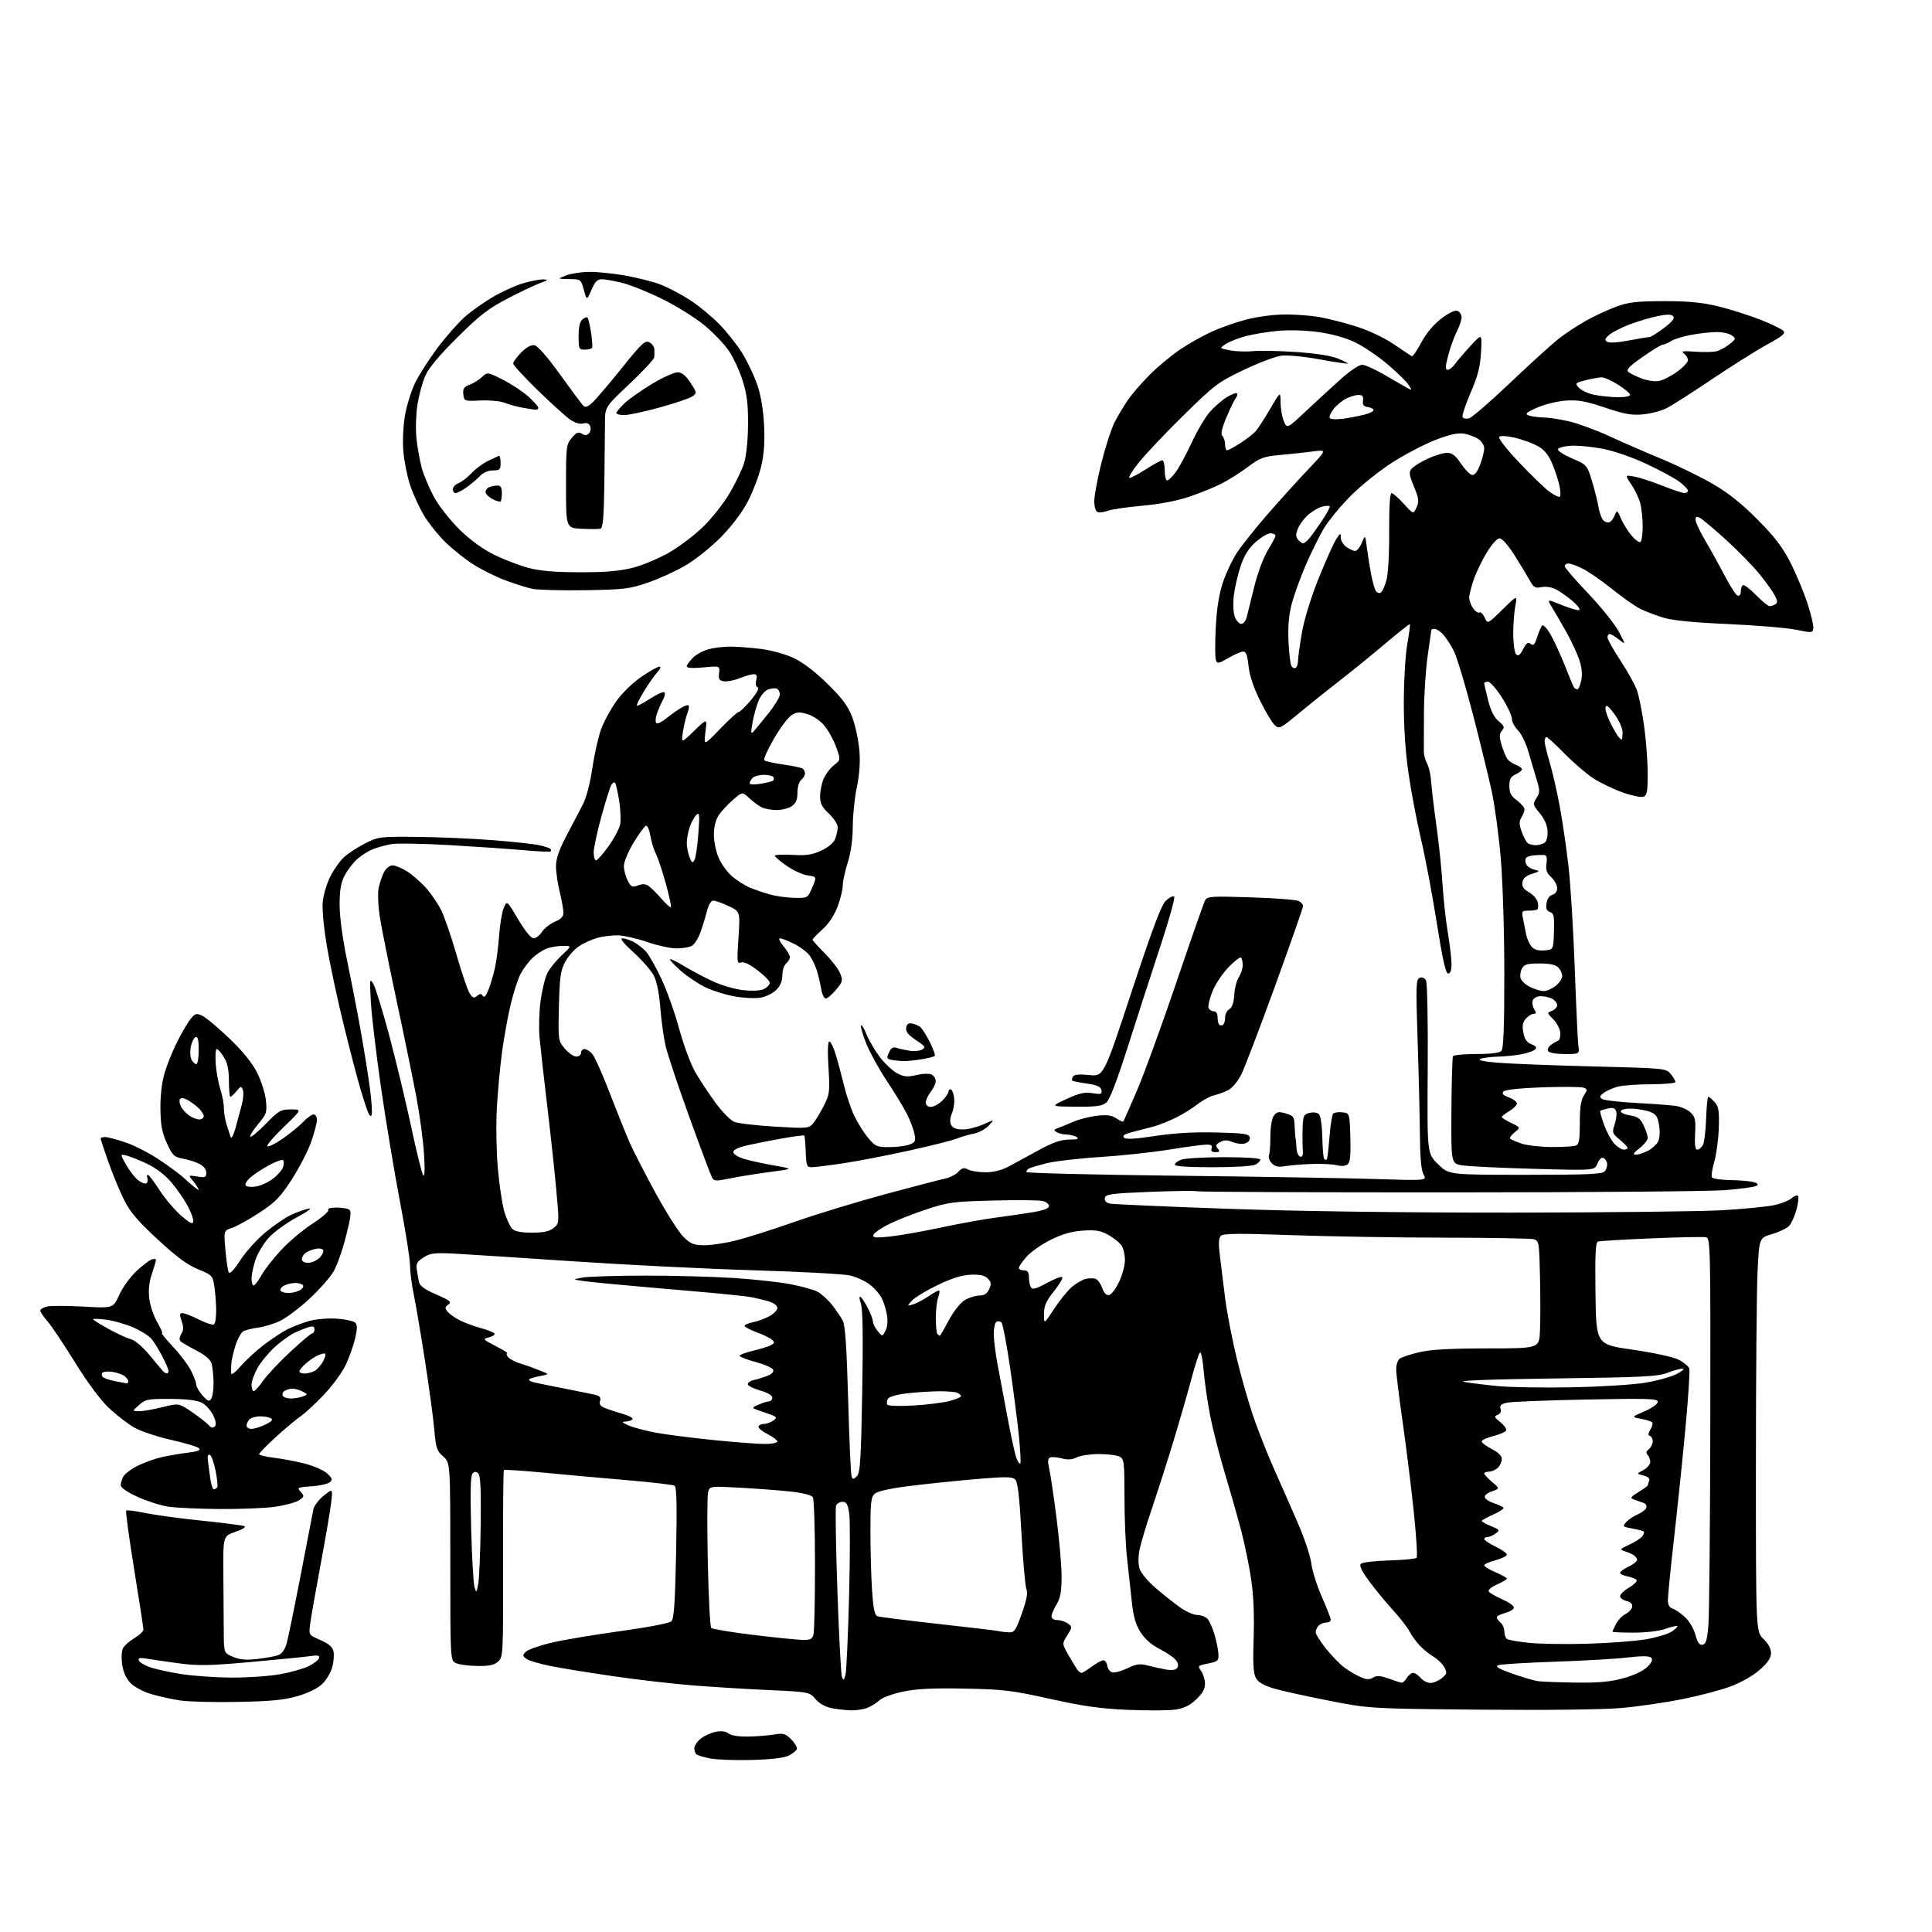 <?xml version="1.0" encoding="UTF-8" standalone="no"?>
<svg 
  version="1.1" 
  xmlns="http://www.w3.org/2000/svg" 
  xmlns:xlink="http://www.w3.org/1999/xlink" 
  xmlns:svg="http://www.w3.org/2000/svg"
  xmlns:rdf="http://www.w3.org/1999/02/22-rdf-syntax-ns#"
  xmlns:cc="http://creativecommons.org/ns#"
  xmlns:dc="http://purl.org/dc/elements/1.1/"
  viewBox="0 0 768 768"
  width="768"
  height="768"
>
<style>svg {background-color: white; }</style>"
<path stroke="none" fill="black" fill-rule="evenodd" d="M298.53,699.62C291.91,699.78 284.58,699.50 282.23,699.00C279.89,698.51 277.53,697.83 276.98,697.49C276.44,697.16 276.00,696.04 276.00,695.01C276.00,693.99 277.17,692.22 278.60,691.10C280.03,689.97 282.74,688.76 284.61,688.41C286.82,688.00 288.58,688.24 289.61,689.09C290.59,689.90 293.59,690.37 297.35,690.31C300.73,690.26 305.39,689.89 307.70,689.51C311.39,688.88 312.20,689.11 314.52,691.43C315.97,692.87 316.97,694.61 316.75,695.28C316.53,695.95 315.05,697.14 313.45,697.91C311.58,698.82 306.30,699.43 298.53,699.62zM338.18,679.89C336.16,679.82 332.73,679.43 330.56,679.01C328.11,678.54 325.69,677.18 324.17,675.41C321.74,672.58 321.69,672.57 305.62,671.83C296.75,671.43 283.20,670.59 275.50,669.98C267.80,669.37 253.85,667.77 244.50,666.42C235.15,665.08 223.79,663.25 219.26,662.35C214.72,661.46 210.22,660.14 209.26,659.43C207.69,658.27 207.67,657.95 209.00,656.60C209.82,655.77 214.32,654.17 219.00,653.05C223.68,651.93 236.05,649.85 246.50,648.41C257.38,646.92 266.08,645.25 266.87,644.51C267.92,643.49 268.35,637.33 268.76,617.25C269.14,598.43 268.98,591.10 268.15,590.59C267.53,590.21 259.25,589.24 249.76,588.43C240.27,587.63 225.35,586.29 216.62,585.45C207.89,584.61 200.54,584.12 200.30,584.37C200.06,584.61 199.91,601.42 199.96,621.72C200.06,657.74 200.01,658.68 198.01,660.49C196.43,661.92 194.49,662.32 189.56,662.25C186.03,662.20 182.22,661.65 181.08,661.04C179.03,659.95 179.00,659.39 179.00,620.69C179.00,581.45 179.00,581.45 176.17,578.96C173.65,576.75 173.26,575.58 172.66,568.56C172.30,564.21 170.63,551.84 168.96,541.07C167.29,530.31 165.27,518.35 164.46,514.50C163.66,510.65 163.00,505.48 162.99,503.00C162.99,500.52 161.18,489.10 158.98,477.61C156.78,466.11 153.39,445.70 151.45,432.25C149.52,418.79 147.70,403.45 147.41,398.14C146.92,389.08 146.99,388.66 148.44,391.18C149.30,392.66 152.19,402.11 154.87,412.18C157.55,422.26 161.44,438.44 163.50,448.14C165.56,457.84 167.68,466.39 168.20,467.14C168.82,468.02 168.95,465.09 168.56,458.79C168.23,453.45 166.86,443.24 165.52,436.09C164.17,428.95 160.59,411.49 157.55,397.30C154.52,383.11 151.54,368.19 150.93,364.15C150.32,360.11 150.12,355.17 150.49,353.18C150.87,351.20 151.82,348.32 152.61,346.78C153.46,345.15 154.88,344.00 156.05,344.00C157.14,344.00 159.72,345.06 161.78,346.36C163.83,347.66 167.18,350.56 169.22,352.82C171.26,355.08 174.01,359.08 175.33,361.71C176.65,364.35 179.41,372.35 181.46,379.50C183.52,386.65 185.86,393.54 186.67,394.82C187.88,396.74 188.39,396.92 189.64,395.88C190.85,394.88 191.31,394.88 191.94,395.90C192.46,396.75 193.21,395.91 194.22,393.33C195.05,391.22 196.21,387.25 196.80,384.50C197.39,381.75 198.11,376.03 198.42,371.78C198.72,367.53 199.54,362.67 200.23,360.98C201.50,357.89 201.50,357.89 205.97,365.45C208.69,370.03 211.10,373.00 212.11,373.00C213.02,373.00 214.53,371.84 215.46,370.42C216.39,369.00 218.70,367.19 220.58,366.40C223.05,365.37 223.99,364.35 223.96,362.74C223.94,361.51 223.28,357.80 222.48,354.50C221.68,351.20 221.02,346.63 221.02,344.35C221.00,341.42 222.20,337.92 225.11,332.35C227.37,328.03 230.29,322.48 231.59,320.00C233.06,317.21 234.54,311.62 235.47,305.31C236.30,299.70 237.90,292.67 239.02,289.69C240.13,286.70 242.86,281.73 245.08,278.63C247.37,275.43 251.65,271.27 255.00,269.00C258.24,266.80 261.44,265.00 262.12,265.00C262.84,265.00 262.50,265.92 261.28,267.25C260.15,268.49 257.77,271.89 255.99,274.80C254.22,277.72 252.95,280.28 253.17,280.50C253.39,280.72 255.67,279.53 258.25,277.85C260.82,276.18 263.39,274.96 263.95,275.15C264.58,275.37 264.36,276.66 263.38,278.50C262.50,280.15 261.41,282.73 260.96,284.24C260.52,285.74 260.53,287.21 260.99,287.49C261.45,287.78 263.11,286.98 264.67,285.71C266.22,284.45 268.78,282.61 270.34,281.63C271.90,280.64 273.42,280.09 273.72,280.39C274.02,280.69 273.79,282.19 273.20,283.72C272.61,285.25 271.82,288.52 271.46,291.00C270.80,295.50 270.80,295.50 275.96,290.50C281.12,285.50 281.12,285.50 280.42,291.00C279.73,296.50 279.73,296.50 286.24,289.75C289.82,286.04 293.16,283.00 293.67,283.00C294.17,283.00 296.34,280.89 298.49,278.32C300.88,275.46 301.94,273.48 301.20,273.23C300.47,272.99 300.24,271.89 300.61,270.42C301.06,268.62 300.81,268.00 299.63,268.00C298.76,268.00 296.26,268.71 294.09,269.58C291.92,270.45 289.10,271.01 287.82,270.83C285.90,270.56 285.56,270.00 285.84,267.60C286.18,264.69 286.18,264.69 279.59,265.31C275.42,265.70 273.00,265.55 273.00,264.92C273.00,264.36 274.07,262.84 275.37,261.54C276.68,260.23 279.49,258.68 281.62,258.09C283.76,257.50 287.75,257.02 290.50,257.04C293.25,257.05 298.77,257.49 302.76,258.00C306.89,258.54 312.49,260.13 315.76,261.70C319.36,263.42 324.33,267.26 329.10,271.98C335.05,277.87 337.17,280.77 338.87,285.34C340.06,288.56 341.30,294.41 341.62,298.34C342.00,303.13 341.66,307.98 340.60,313.00C339.72,317.12 339.00,324.10 338.99,328.50C338.98,333.65 338.27,338.75 336.99,342.84C335.89,346.33 335.00,350.47 335.00,352.05C335.00,353.63 334.08,357.38 332.96,360.38C331.67,363.84 329.46,367.16 326.96,369.42C324.78,371.39 323.00,373.24 323.00,373.55C323.00,373.85 325.17,376.27 327.83,378.92C330.48,381.58 333.23,385.15 333.94,386.86C335.13,389.74 335.02,390.22 332.36,393.41C330.79,395.31 328.96,396.89 328.30,396.93C327.63,396.97 326.81,395.31 326.46,393.25C326.11,391.19 325.36,387.93 324.78,386.00C324.20,384.07 322.93,381.36 321.95,379.97C320.98,378.58 318.18,376.44 315.73,375.22C313.28,374.00 310.73,373.00 310.05,373.00C309.37,373.00 309.98,374.38 311.41,376.08C312.83,377.77 314.00,379.74 314.00,380.45C314.00,381.17 313.32,382.32 312.50,383.00C311.68,383.68 311.00,385.79 311.00,387.67C311.00,389.94 310.20,391.89 308.61,393.48C307.30,394.79 304.52,396.19 302.45,396.58C300.37,396.97 295.71,396.75 292.08,396.10C288.46,395.45 283.20,393.81 280.38,392.45C277.56,391.09 273.16,388.13 270.59,385.87C268.02,383.60 266.11,381.56 266.35,381.32C266.59,381.08 268.98,382.24 271.67,383.89C274.35,385.54 279.48,388.26 283.06,389.94C286.81,391.70 292.13,393.25 295.62,393.62C299.48,394.02 302.45,393.83 303.83,393.09C305.02,392.45 306.00,391.36 306.00,390.67C306.00,389.98 303.80,387.74 301.12,385.69C297.92,383.25 295.66,382.19 294.55,382.62C292.99,383.22 292.91,382.40 293.55,372.81C294.25,362.34 294.25,362.34 289.64,360.17C287.10,358.98 284.36,358.00 283.55,358.00C282.65,358.00 281.66,359.66 281.00,362.25C280.41,364.59 279.23,368.42 278.38,370.76C277.52,373.11 275.99,375.47 274.98,376.01C273.96,376.56 271.22,377.00 268.89,377.00C266.56,377.00 261.36,375.87 257.35,374.48C253.33,373.09 248.12,371.90 245.77,371.82C243.42,371.75 239.66,372.20 237.40,372.84C235.15,373.48 231.81,375.01 229.99,376.25C228.17,377.49 225.73,380.30 224.59,382.50C222.83,385.86 222.45,388.66 222.18,400.09C221.86,413.55 221.88,413.70 224.52,416.84C225.98,418.58 228.04,420.00 229.09,420.00C230.14,420.00 231.00,419.32 231.00,418.50C231.00,417.68 231.61,417.00 232.35,417.00C233.08,417.00 234.46,417.85 235.39,418.88C236.33,419.91 239.50,427.00 242.44,434.63C245.38,442.26 248.98,451.20 250.44,454.50C251.91,457.80 256.54,466.80 260.74,474.50C264.94,482.20 269.90,489.96 271.76,491.75C274.66,494.53 275.86,495.00 280.15,495.00C282.91,495.00 288.63,494.12 292.86,493.03C297.10,491.95 307.56,488.62 316.12,485.62C324.68,482.62 340.86,477.69 352.09,474.66C363.31,471.63 373.98,468.85 375.79,468.49C377.61,468.12 379.93,466.92 380.95,465.82C382.45,464.21 383.20,464.04 384.84,464.91C385.96,465.51 389.07,466.00 391.76,466.00C395.00,466.00 398.16,465.20 401.08,463.64C403.51,462.34 408.88,459.42 413.00,457.16C418.56,454.12 421.67,453.04 425.00,453.01C428.28,452.98 429.09,452.71 428.00,452.00C427.18,451.47 425.38,451.02 424.00,451.00C422.62,450.98 420.84,450.55 420.03,450.04C418.80,449.26 418.88,449.00 420.53,448.43C421.61,448.06 424.30,446.96 426.50,445.98C428.70,445.01 432.91,443.91 435.85,443.56C439.94,443.06 441.79,443.29 443.69,444.53C445.06,445.43 446.32,446.01 446.50,445.83C446.67,445.65 449.14,440.10 451.97,433.50C454.80,426.90 461.83,407.61 467.59,390.63C473.35,373.65 478.49,358.95 479.02,357.96C479.91,356.29 481.31,356.20 497.24,356.71C506.73,357.02 515.29,357.67 516.25,358.17C517.21,358.66 518.00,359.56 518.00,360.16C518.00,360.75 513.00,375.03 506.89,391.87C500.77,408.72 494.70,424.63 493.38,427.23C492.05,429.86 489.78,432.57 488.24,433.34C486.74,434.10 484.18,435.04 482.56,435.43C480.94,435.82 478.02,437.39 476.06,438.94C474.10,440.48 470.24,442.88 467.48,444.27C464.72,445.66 460.56,447.29 458.23,447.90C455.90,448.50 452.14,449.48 449.87,450.07C446.93,450.84 446.05,451.45 446.82,452.22C447.59,452.99 451.13,452.80 459.20,451.57C466.85,450.40 474.69,449.95 483.49,450.17C494.65,450.45 496.52,450.73 496.79,452.16C496.99,453.16 496.26,454.10 494.98,454.51C493.81,454.88 491.58,454.65 490.02,454.01C487.87,453.12 486.66,453.11 485.03,453.99C483.30,454.91 483.11,455.42 484.06,456.57C485.02,457.73 484.85,458.00 483.15,458.00C481.71,458.00 481.24,457.54 481.64,456.50C482.06,455.41 481.52,455.00 479.63,455.00C478.21,455.00 471.52,455.89 464.77,456.99C458.02,458.08 445.52,459.42 437.00,459.96C428.48,460.50 418.85,461.65 415.62,462.50C412.39,463.35 409.35,464.28 408.87,464.58C408.39,464.88 408.00,465.47 408.00,465.90C408.00,466.32 434.44,466.98 466.75,467.35C499.06,467.71 534.89,468.31 546.37,468.67C567.24,469.32 567.24,469.32 565.90,466.91C564.97,465.26 564.51,460.27 564.43,451.00C564.37,443.57 563.96,426.66 563.52,413.41C562.80,391.66 562.88,389.26 564.35,388.70C565.34,388.32 566.32,388.74 566.87,389.79C567.37,390.73 567.67,406.52 567.54,425.00C567.30,458.50 567.30,458.50 571.60,462.75C575.91,467.00 575.91,467.00 606.33,467.00C631.71,467.00 636.96,466.76 637.96,465.55C638.62,464.75 639.02,463.32 638.83,462.38C638.65,461.44 637.94,460.48 637.26,460.25C636.57,460.02 635.55,461.07 634.97,462.57C633.94,465.30 633.94,465.30 609.72,464.63C596.40,464.26 583.55,463.63 581.17,463.23C576.84,462.50 576.84,462.50 576.96,441.59C577.02,430.10 577.31,420.31 577.60,419.84C577.88,419.38 582.05,419.00 586.86,419.00C592.32,419.00 596.05,418.55 596.80,417.80C597.68,416.92 598.00,408.72 597.99,387.05C597.98,370.12 597.37,350.45 596.56,341.00C595.78,331.93 594.17,320.00 592.97,314.50C591.78,309.00 588.40,295.20 585.47,283.83C582.53,272.47 579.15,261.22 577.95,258.83C576.75,256.45 574.85,253.49 573.71,252.25C572.58,251.01 571.05,250.00 570.33,250.00C569.60,250.00 569.00,250.15 569.00,250.32C569.00,250.50 568.34,255.11 567.54,260.57C566.74,266.03 566.07,276.35 566.04,283.50C566.02,290.65 566.00,297.55 566.00,298.83C566.01,300.10 566.55,302.13 567.21,303.33C567.86,304.52 568.54,307.07 568.72,309.00C568.89,310.93 569.23,314.30 569.48,316.50C569.73,318.70 570.57,325.23 571.36,331.00C572.15,336.77 573.09,346.23 573.46,352.00C573.83,357.77 574.78,366.32 575.57,371.00C576.35,375.68 577.00,381.19 577.00,383.25C577.00,385.72 576.54,387.00 575.66,387.00C574.70,387.00 573.44,381.39 571.12,366.75C569.36,355.61 566.58,340.80 564.93,333.83C563.28,326.86 561.05,315.16 559.97,307.83C558.66,298.91 558.02,289.37 558.04,279.00C558.06,270.48 558.68,260.12 559.42,256.00C560.15,251.88 560.61,248.34 560.45,248.15C560.28,247.96 555.95,251.36 550.82,255.71C545.69,260.06 537.58,266.66 532.79,270.36C528.00,274.07 520.60,280.00 516.34,283.53C509.00,289.64 508.52,289.88 506.76,288.28C505.73,287.35 503.10,282.97 500.90,278.53C498.27,273.23 496.70,268.50 496.31,264.73C495.88,260.53 495.32,259.00 494.20,259.00C493.36,259.00 490.72,260.15 488.33,261.55C484.47,263.81 483.90,263.91 483.34,262.45C483.00,261.55 482.96,255.79 483.27,249.65C483.66,241.96 484.54,236.34 486.12,231.54C487.39,227.71 490.01,222.21 491.96,219.32C493.91,216.43 499.32,209.66 504.00,204.29C508.68,198.92 515.88,190.96 520.00,186.62C527.50,178.72 527.50,178.72 522.00,179.45C518.98,179.85 513.12,180.48 509.00,180.85C502.26,181.45 500.94,181.94 496.00,185.65C492.98,187.92 488.16,190.95 485.31,192.38C482.45,193.81 476.69,196.13 472.50,197.53C467.79,199.11 460.74,200.45 454.01,201.04C448.03,201.57 441.91,202.47 440.40,203.04C438.89,203.61 437.06,203.85 436.33,203.57C435.54,203.27 435.00,201.48 435.00,199.14C435.00,196.98 436.30,190.07 437.88,183.79C439.47,177.51 441.78,170.38 443.02,167.94C444.26,165.50 446.63,161.52 448.29,159.10C449.95,156.67 453.89,152.11 457.04,148.96C460.19,145.81 465.57,141.33 469.00,139.00C472.42,136.68 478.17,133.44 481.77,131.81C485.37,130.17 491.69,127.97 495.82,126.92C500.01,125.85 506.70,125.00 510.98,125.00C515.19,125.00 521.30,125.47 524.57,126.05C527.83,126.62 534.30,128.27 538.93,129.72C543.96,131.29 550.02,134.13 553.93,136.76C557.55,139.19 560.81,141.37 561.18,141.60C561.56,141.84 563.27,139.40 564.98,136.18C566.97,132.45 569.85,129.00 572.93,126.65C575.96,124.34 578.36,123.20 579.38,123.59C580.27,123.93 581.00,125.08 581.00,126.15C581.00,127.21 580.14,129.77 579.09,131.83C578.03,133.90 576.50,138.15 575.68,141.29C574.49,145.85 574.45,147.00 575.48,147.00C576.19,147.00 577.48,145.99 578.35,144.75C579.23,143.51 582.01,140.25 584.54,137.50C589.15,132.50 589.15,132.50 588.73,140.00C588.40,145.84 587.48,149.42 584.56,156.19C582.50,160.97 581.08,165.32 581.41,165.85C581.73,166.38 582.90,166.58 584.00,166.29C585.11,166.00 592.42,159.67 600.25,152.23C608.09,144.79 616.68,136.96 619.35,134.84C622.01,132.73 627.01,129.42 630.45,127.49C633.89,125.57 639.36,123.03 642.60,121.86C647.48,120.09 650.74,119.72 661.50,119.71C671.29,119.71 676.61,120.22 683.07,121.79C687.78,122.94 695.21,125.29 699.57,127.01C703.93,128.73 708.10,130.72 708.83,131.44C709.93,132.50 708.81,133.48 702.41,136.98C698.15,139.32 688.32,145.50 680.58,150.72C672.84,155.94 664.73,161.11 662.57,162.21C660.41,163.32 656.14,164.45 653.07,164.73C648.55,165.14 645.69,164.63 638.00,162.03C630.36,159.46 627.32,158.91 622.50,159.24C619.20,159.46 614.07,160.70 611.10,162.01C606.71,163.93 606.06,164.51 607.60,165.12C608.65,165.52 611.30,165.90 613.50,165.94C615.70,165.99 620.39,166.71 623.92,167.54C627.46,168.38 634.66,171.04 639.92,173.47C645.19,175.89 654.45,179.93 660.50,182.43C666.55,184.94 675.55,189.32 680.50,192.16C686.97,195.88 692.04,199.89 698.53,206.42C705.38,213.31 708.55,217.43 711.65,223.50C713.91,227.90 716.96,235.20 718.45,239.72C719.93,244.25 721.00,248.79 720.82,249.82C720.52,251.59 720.15,251.62 714.00,250.34C710.42,249.60 698.27,248.58 687.00,248.08C672.86,247.45 664.79,246.64 661.00,245.47C657.98,244.54 653.85,242.94 651.84,241.92C649.83,240.89 644.88,237.40 640.84,234.16C636.80,230.92 631.61,227.31 629.29,226.14C626.97,224.96 624.39,224.00 623.54,224.00C622.69,224.00 622.00,224.48 622.00,225.06C622.00,225.65 626.16,230.49 631.25,235.82C636.34,241.16 641.82,247.98 643.43,250.97C646.36,256.43 646.36,256.43 643.54,254.21C642.00,253.00 640.34,252.00 639.87,252.00C639.39,252.00 639.00,252.62 639.00,253.37C639.00,254.13 641.33,258.29 644.18,262.62C647.02,266.95 649.97,272.25 650.72,274.39C651.47,276.54 652.74,282.84 653.53,288.39C654.32,293.95 654.97,302.45 654.98,307.28C655.00,314.59 654.72,316.17 653.32,316.71C652.40,317.06 648.68,316.30 645.07,315.02C641.46,313.74 636.25,311.24 633.50,309.48C630.75,307.71 625.58,303.28 622.00,299.64C618.43,295.99 615.17,293.00 614.75,293.00C614.34,293.00 614.00,293.74 614.00,294.64C614.00,295.55 614.91,299.34 616.02,303.08C617.14,306.82 618.95,314.74 620.05,320.69C621.15,326.64 622.71,337.35 623.52,344.50C624.33,351.65 625.44,369.88 625.99,385.00C626.54,400.12 627.19,413.96 627.43,415.75C627.87,419.00 627.87,419.00 622.00,419.00C618.64,419.00 615.81,418.51 615.41,417.85C615.01,417.21 615.50,416.11 616.49,415.38C617.48,414.66 618.77,413.91 619.37,413.71C619.97,413.51 620.36,412.08 620.23,410.54C620.10,408.99 618.84,406.57 617.43,405.16C614.91,402.64 614.90,402.58 616.93,401.83C618.07,401.41 619.00,400.39 619.00,399.57C619.00,398.74 618.13,397.60 617.07,397.04C616.00,396.47 613.96,396.00 612.53,396.00C611.05,396.00 609.67,396.70 609.31,397.63C608.97,398.53 609.21,400.11 609.85,401.13C610.77,402.61 610.73,403.00 609.66,403.00C608.92,403.00 607.54,403.85 606.59,404.90C605.29,406.34 605.04,407.70 605.56,410.47C606.06,413.14 606.94,414.41 608.79,415.11C610.61,415.80 611.02,416.38 610.24,417.16C609.65,417.75 607.21,418.62 604.83,419.08C602.45,419.54 598.25,419.96 595.50,420.03C592.75,420.09 589.62,420.49 588.54,420.91C587.23,421.42 589.43,421.93 595.04,422.42C599.69,422.83 616.73,423.50 632.90,423.91C661.89,424.64 662.32,424.68 664.15,426.94C665.17,428.19 666.00,429.62 666.00,430.11C666.00,430.60 661.61,431.00 656.25,431.01C650.89,431.01 644.90,431.45 642.95,432.00C641.00,432.54 638.53,433.65 637.45,434.47C635.85,435.70 635.75,436.13 636.89,436.88C637.66,437.38 643.74,438.09 650.39,438.44C657.05,438.79 664.14,439.32 666.13,439.61C668.13,439.90 670.76,441.06 671.97,442.18C673.87,443.95 674.12,445.08 673.83,450.62C673.60,455.14 673.85,457.00 674.71,457.00C675.38,457.00 676.38,456.16 676.93,455.14C677.47,454.12 678.05,449.39 678.21,444.64C678.37,439.89 678.77,436.00 679.10,436.00C679.42,436.00 680.55,436.95 681.60,438.11C683.19,439.89 683.46,441.54 683.25,448.36C683.11,452.84 682.30,458.88 681.46,461.78C680.61,464.69 680.19,467.50 680.52,468.03C680.85,468.57 684.13,469.04 687.81,469.10C691.49,469.15 695.62,469.51 696.99,469.89C698.83,470.40 699.13,470.80 698.14,471.41C697.40,471.87 691.78,472.63 685.65,473.11C679.52,473.59 630.11,473.99 575.86,474.00C521.61,474.01 476.61,473.81 475.86,473.55C475.11,473.29 466.63,473.40 457.01,473.79C441.63,474.41 439.48,474.71 439.20,476.21C438.98,477.34 439.67,478.10 441.18,478.44C442.46,478.72 463.52,479.65 488.00,480.51C516.25,481.51 557.51,482.06 601.00,482.03C638.67,482.00 676.48,481.57 685.00,481.07C693.52,480.56 702.74,479.64 705.48,479.02C708.22,478.40 711.27,477.16 712.24,476.28C713.21,475.40 714.32,474.99 714.70,475.37C715.09,475.75 714.83,478.18 714.14,480.77C713.45,483.36 712.15,486.28 711.26,487.26C710.38,488.24 707.32,489.72 704.48,490.55C699.31,492.05 699.31,492.05 698.65,505.68C698.29,513.18 698.00,548.41 698.00,583.97C698.00,648.63 698.00,648.63 701.00,651.50C702.90,653.32 704.00,655.38 704.00,657.10C704.00,659.08 702.76,660.92 699.48,663.81C696.83,666.14 692.06,668.86 687.89,670.40C684.00,671.85 675.35,674.12 668.66,675.46C661.97,676.80 651.10,678.38 644.50,678.96C637.32,679.59 614.83,679.86 588.50,679.62C544.50,679.22 544.50,679.22 528.00,675.99C518.92,674.22 509.03,672.01 506.01,671.09C502.23,669.94 500.11,668.66 499.20,666.96C498.22,665.14 498.00,661.00 498.34,651.00C498.63,642.25 498.30,634.15 497.39,628.00C496.62,622.77 494.88,614.23 493.53,609.00C492.18,603.77 489.24,593.42 487.00,586.00C484.77,578.58 482.07,568.00 481.01,562.50C479.96,557.00 478.80,548.97 478.45,544.65C478.10,540.32 477.44,537.17 476.99,537.65C476.53,538.12 474.96,543.00 473.50,548.50C472.03,554.00 468.85,565.02 466.43,573.00C464.01,580.98 460.19,592.90 457.95,599.50C455.70,606.10 453.46,613.62 452.96,616.20C452.40,619.17 452.44,621.97 453.08,623.80C453.64,625.39 456.43,628.71 459.29,631.17C462.16,633.64 466.48,637.08 468.90,638.83C471.32,640.57 474.53,642.00 476.03,642.00C477.53,642.00 479.37,642.74 480.12,643.64C480.86,644.54 482.08,647.35 482.83,649.89C483.57,652.43 484.25,655.83 484.34,657.46C484.49,660.18 484.16,660.48 480.24,661.27C476.11,662.10 476.02,662.19 477.49,664.28C478.32,665.47 479.00,667.75 479.00,669.35C479.00,671.39 477.94,673.26 475.49,675.57C473.01,677.91 470.62,679.08 467.31,679.58C464.75,679.97 456.31,680.02 448.57,679.70C437.53,679.24 430.84,678.30 417.50,675.34C402.20,671.95 398.79,671.54 383.39,671.24C370.84,671.00 364.35,671.32 358.98,672.44C354.89,673.29 350.75,674.82 349.59,675.91C348.44,676.99 346.23,678.35 344.68,678.93C343.14,679.52 340.21,679.95 338.18,679.89zM94.50,676.54C85.15,676.73 74.82,676.46 71.54,675.95C68.26,675.44 63.13,674.31 60.14,673.44C57.15,672.57 53.49,670.64 52.00,669.15C50.20,667.35 49.06,664.88 48.59,661.76C48.18,659.02 48.32,656.28 48.92,655.15C49.48,654.09 51.53,652.29 53.47,651.15C55.41,650.00 57.00,648.49 57.01,647.78C57.01,647.08 55.36,636.27 53.32,623.77C51.29,611.27 49.87,600.80 50.17,600.50C50.46,600.21 53.83,600.62 57.65,601.43C61.48,602.23 71.56,603.60 80.05,604.47C88.55,605.34 96.17,606.32 97.00,606.64C97.95,607.01 96.70,607.85 93.59,608.92C88.68,610.61 88.68,610.61 88.79,625.56C88.85,633.78 88.92,644.24 88.95,648.80C89.00,657.10 89.00,657.10 92.66,658.63C95.37,659.76 97.90,659.98 102.41,659.46C105.76,659.07 109.49,658.38 110.69,657.92C112.06,657.41 113.28,655.68 113.95,653.30C114.53,651.21 117.05,638.92 119.55,626.00C122.04,613.08 124.30,601.36 124.57,599.98C124.84,598.59 126.69,596.15 128.69,594.56C132.31,591.66 132.31,591.66 131.65,597.30C131.29,600.40 129.37,611.62 127.39,622.22C125.41,632.82 123.55,643.40 123.27,645.73C122.74,649.96 122.75,649.96 127.34,651.93C130.50,653.29 132.13,654.66 132.54,656.32C132.88,657.64 132.67,660.50 132.09,662.66C131.51,664.83 129.71,667.86 128.09,669.41C126.31,671.12 122.47,673.01 118.33,674.22C112.99,675.78 107.79,676.28 94.50,676.54zM557.24,668.92C557.65,668.96 558.55,668.10 559.23,667.00C559.92,665.90 561.05,665.00 561.75,665.00C562.45,665.00 563.79,665.90 564.73,667.00C565.67,668.10 567.42,669.00 568.61,669.00C569.80,669.00 571.83,668.15 573.12,667.11C575.21,665.41 575.32,664.96 574.15,662.78C573.43,661.44 571.52,659.55 569.90,658.60C568.27,657.64 565.80,655.65 564.41,654.18C563.01,652.71 561.16,650.15 560.29,648.50C559.42,646.85 556.45,643.02 553.68,640.00C550.92,636.98 546.69,631.84 544.29,628.59C541.25,624.47 540.24,622.36 540.97,621.63C541.55,621.05 546.60,620.45 552.20,620.30C557.80,620.14 562.71,619.67 563.12,619.26C563.52,618.84 562.99,610.40 561.95,600.50C560.90,590.60 558.91,574.58 557.52,564.90C556.14,555.22 555.00,545.94 555.00,544.27C555.00,542.61 555.59,540.75 556.31,540.15C557.04,539.55 560.52,538.38 564.06,537.55C568.71,536.45 576.23,536.03 591.16,536.01C611.83,536.00 611.83,536.00 612.16,529.25C612.35,525.54 612.36,515.91 612.18,507.85C611.87,493.77 611.77,493.17 609.68,492.61C608.48,492.29 592.42,492.01 574.00,491.99C555.58,491.97 528.36,491.52 513.52,490.99C492.41,490.24 486.27,490.30 485.31,491.27C484.40,492.18 484.31,494.31 484.96,499.50C485.45,503.35 486.36,510.77 487.00,516.00C487.64,521.23 489.67,531.80 491.51,539.50C493.35,547.20 496.49,558.18 498.49,563.89C500.49,569.61 504.16,578.83 506.65,584.39C509.14,589.95 513.32,599.45 515.94,605.50C518.56,611.55 520.97,618.77 521.28,621.54C521.60,624.31 523.46,630.23 525.43,634.70C527.39,639.17 529.00,643.31 529.00,643.91C529.00,644.51 528.19,645.00 527.20,645.00C526.21,645.00 524.86,645.54 524.20,646.20C523.54,646.86 523.00,648.03 523.00,648.81C523.00,649.58 524.81,652.49 527.02,655.27C529.24,658.05 532.50,661.42 534.27,662.77C536.05,664.11 538.96,665.84 540.75,666.62C543.24,667.70 544.41,667.76 545.83,666.87C547.26,665.98 548.67,666.08 552.09,667.28C554.51,668.14 556.83,668.88 557.24,668.92zM626.52,668.85C635.63,668.96 640.21,668.54 645.40,667.10C649.57,665.94 653.27,664.19 654.84,662.61C656.66,660.79 657.11,659.71 656.37,658.97C655.63,658.23 652.74,658.21 646.90,658.89C642.28,659.43 629.27,660.18 618.00,660.56C606.73,660.94 596.65,661.56 595.62,661.94C594.22,662.46 595.60,663.30 601.12,665.28C605.18,666.73 609.85,668.09 611.50,668.31C613.15,668.52 619.91,668.77 626.52,668.85zM336.08,665.79C336.47,664.34 337.12,650.33 337.52,634.67C337.93,619.01 337.95,604.13 337.57,601.60C337.02,597.92 336.48,597.00 334.91,597.00C333.82,597.00 332.67,597.69 332.35,598.54C332.02,599.39 332.26,614.65 332.88,632.46C333.50,650.27 334.31,665.64 334.69,666.63C335.27,668.15 335.48,668.02 336.08,665.79zM92.00,666.87C98.33,666.90 106.99,666.31 111.25,665.55C115.51,664.79 120.66,663.34 122.69,662.33C124.73,661.33 126.58,659.88 126.82,659.13C127.15,658.06 126.38,657.88 123.37,658.33C121.24,658.64 110.65,659.69 99.83,660.66C82.97,662.17 78.82,662.24 70.83,661.16C65.70,660.47 59.98,659.64 58.12,659.32C55.61,658.88 54.86,659.07 55.18,660.04C55.42,660.75 57.39,661.96 59.56,662.73C61.73,663.49 67.33,664.72 72.00,665.46C76.67,666.20 85.67,666.83 92.00,666.87zM429.93,665.00C430.30,665.00 432.14,663.88 434.00,662.50C435.86,661.12 437.94,660.00 438.62,660.00C439.30,660.00 440.00,661.01 440.18,662.24C440.36,663.47 441.30,664.63 442.27,664.82C443.25,665.00 445.95,664.24 448.27,663.12C451.85,661.40 453.12,661.24 456.50,662.13C458.70,662.71 462.01,663.42 463.87,663.72C466.09,664.07 467.51,663.79 468.06,662.90C468.59,662.05 468.26,660.84 467.20,659.66C466.26,658.63 463.36,656.70 460.75,655.38C457.70,653.83 455.06,651.48 453.36,648.78C451.35,645.60 450.51,642.55 449.84,636.05C449.36,631.35 448.52,623.64 447.98,618.93C447.44,614.22 447.00,603.55 447.00,595.22C447.00,581.27 446.85,579.99 445.07,579.04C444.00,578.47 440.29,578.01 436.82,578.01C433.34,578.02 429.38,578.62 428.00,579.33C426.25,580.24 424.50,580.37 422.16,579.75C420.32,579.26 418.23,579.08 417.50,579.36C416.49,579.75 416.40,580.83 417.10,583.93C417.60,586.17 418.91,594.99 420.00,603.54C421.10,612.08 422.00,622.55 422.00,626.79C421.99,632.73 421.53,635.25 420.00,637.77C418.90,639.57 418.00,641.71 418.00,642.52C418.00,643.40 418.94,644.00 420.31,644.00C421.58,644.00 423.46,644.62 424.49,645.37C426.31,646.70 426.30,646.83 424.25,650.07C422.15,653.40 422.15,653.40 424.75,657.95C426.18,660.45 427.77,663.06 428.29,663.75C428.82,664.44 429.55,665.00 429.93,665.00zM631.00,653.41C639.52,653.17 649.93,652.38 654.13,651.68C658.32,650.97 662.97,649.59 664.46,648.62C665.95,647.64 666.98,646.65 666.74,646.41C666.51,646.17 664.39,646.66 662.03,647.49C659.52,648.38 654.29,649.00 649.37,649.00C644.77,649.00 641.00,648.83 641.00,648.61C641.00,648.40 641.64,647.00 642.42,645.50C643.20,644.00 644.88,642.25 646.16,641.61C647.44,640.97 648.63,639.69 648.81,638.76C649.02,637.64 648.27,636.85 646.57,636.43C645.15,636.07 644.00,635.20 644.00,634.49C644.00,633.78 645.60,632.25 647.56,631.10C649.52,629.94 650.88,628.61 650.58,628.13C650.28,627.65 648.68,626.99 647.02,626.65C645.36,626.32 644.00,625.67 644.00,625.21C644.00,624.75 645.61,623.60 647.58,622.66C649.54,621.73 650.98,620.44 650.77,619.80C650.55,619.16 649.73,618.31 648.94,617.89C648.15,617.48 646.61,616.86 645.52,616.52C643.84,615.98 644.15,615.61 647.52,614.10C649.71,613.12 652.08,611.61 652.80,610.75C653.51,609.88 653.74,608.97 653.30,608.72C652.86,608.47 650.77,607.95 648.65,607.57C644.99,606.91 644.88,606.79 646.47,605.03C647.39,604.01 649.43,602.65 651.00,602.00C652.57,601.35 654.11,600.17 654.41,599.37C654.73,598.53 654.24,597.70 653.23,597.38C652.28,597.08 650.64,596.50 649.58,596.10C647.89,595.46 648.09,595.11 651.33,593.10C653.35,591.86 655.00,590.69 655.00,590.50C655.00,590.32 655.25,589.51 655.56,588.71C655.94,587.72 655.21,587.02 653.31,586.54C650.50,585.83 650.50,585.83 653.25,584.38C654.76,583.59 656.00,582.14 656.00,581.17C656.00,580.20 655.53,578.93 654.96,578.36C654.23,577.63 654.39,576.92 655.46,576.04C656.31,575.33 657.00,573.95 657.00,572.96C657.00,571.97 656.49,571.00 655.86,570.79C655.05,570.52 655.11,569.79 656.08,568.25C656.82,567.06 657.11,565.78 656.72,565.39C656.34,565.00 654.33,564.37 652.26,563.99C648.50,563.29 648.50,563.29 653.75,561.01C656.69,559.74 659.00,558.08 659.00,557.25C659.00,555.97 655.26,555.85 630.75,556.33C615.21,556.64 601.02,557.19 599.22,557.56C596.68,558.08 596.07,558.63 596.50,560.00C596.85,561.12 596.42,562.01 595.32,562.43C593.81,563.01 593.96,563.39 596.45,565.38C598.03,566.64 599.03,568.14 598.68,568.71C598.32,569.28 596.00,570.27 593.52,570.89C591.03,571.52 589.00,572.46 589.00,572.99C589.00,573.52 590.80,574.88 593.00,576.00C595.56,577.30 597.00,578.73 597.00,579.95C597.00,581.00 596.29,582.56 595.43,583.43C594.56,584.29 592.99,585.00 591.93,585.00C590.87,585.00 590.00,585.32 590.00,585.72C590.00,586.12 591.40,587.63 593.10,589.09C596.20,591.73 596.20,591.73 593.01,592.85C591.19,593.48 590.00,594.50 590.23,595.23C590.46,595.93 592.06,596.97 593.78,597.53C595.50,598.10 597.22,598.89 597.61,599.27C597.99,599.66 596.21,600.90 593.65,602.03C591.09,603.17 589.00,604.32 589.00,604.60C589.00,604.88 590.67,605.80 592.72,606.66C596.23,608.12 596.33,608.29 594.53,609.60C593.48,610.37 592.03,611.00 591.31,611.00C590.59,611.00 590.00,611.36 590.00,611.80C590.00,612.24 592.02,613.59 594.50,614.79C596.98,615.99 599.00,617.43 599.00,617.99C599.00,618.55 596.98,619.55 594.50,620.21C592.02,620.87 590.00,621.79 590.00,622.24C590.00,622.70 592.02,623.94 594.50,625.00C596.98,626.06 599.00,627.19 599.00,627.51C599.00,627.83 597.23,628.89 595.07,629.86C592.82,630.87 591.43,632.06 591.82,632.67C592.19,633.24 594.68,634.67 597.34,635.84C600.09,637.05 602.00,638.49 601.77,639.19C601.55,639.86 599.93,640.78 598.18,641.23C596.43,641.69 595.00,642.44 595.00,642.91C595.00,643.37 595.67,644.32 596.50,645.00C597.33,645.68 598.00,647.29 598.00,648.56C598.00,649.84 598.50,651.19 599.11,651.57C599.73,651.95 603.66,652.62 607.86,653.06C612.06,653.50 622.48,653.66 631.00,653.41zM676.81,653.80C678.15,653.55 678.63,651.93 679.12,645.99C679.46,641.87 679.80,605.59 679.87,565.37C679.99,496.47 679.90,492.21 678.25,491.83C677.29,491.61 667.50,491.80 656.50,492.27C645.50,492.73 635.93,493.29 635.23,493.53C634.25,493.86 634.02,498.52 634.23,514.20C634.50,534.44 634.50,534.44 649.00,536.53C657.28,537.71 665.10,539.41 667.24,540.48C669.30,541.52 671.22,543.11 671.51,544.03C671.80,544.95 671.12,555.56 670.00,567.60C668.88,579.65 666.84,599.30 665.48,611.28C664.12,623.27 663.00,634.37 663.00,635.97C663.00,637.96 663.61,639.06 664.95,639.48C666.02,639.82 668.23,641.35 669.86,642.87C671.49,644.39 673.34,647.55 673.97,649.88C674.81,653.01 675.56,654.04 676.81,653.80zM318.63,651.87C322.13,651.98 322.86,651.65 323.37,649.75C323.70,648.51 323.97,636.02 323.97,622.00C323.97,607.98 323.59,595.89 323.12,595.15C322.62,594.37 319.11,593.45 314.63,592.95C310.43,592.48 301.39,591.79 294.55,591.41C282.11,590.71 282.11,590.71 281.47,593.25C281.12,594.64 281.08,607.15 281.37,621.04C281.66,634.93 282.27,646.67 282.73,647.13C283.19,647.59 290.52,648.81 299.03,649.85C307.54,650.89 316.36,651.80 318.63,651.87zM401.00,648.88C403.24,648.98 403.78,648.19 406.19,641.41C408.11,636.02 408.63,633.21 408.01,631.67C407.54,630.48 406.65,620.51 406.05,609.51C405.26,595.05 404.58,589.15 403.58,588.15C402.42,586.99 399.93,586.96 388.35,587.93C380.73,588.57 368.88,589.80 362.00,590.65C353.99,591.64 348.87,592.76 347.75,593.76C346.24,595.09 346.00,597.21 346.01,608.90C346.01,616.38 346.30,626.86 346.65,632.20C347.13,639.34 347.68,642.05 348.76,642.46C349.56,642.77 360.41,644.14 372.86,645.52C385.31,646.89 396.18,648.19 397.00,648.39C397.82,648.60 399.62,648.82 401.00,648.88zM190.12,629.50C190.51,627.30 190.95,616.82 191.08,606.22C191.26,592.56 190.99,586.59 190.17,585.77C189.30,584.90 188.71,584.89 187.86,585.74C187.05,586.55 186.89,592.82 187.29,607.69C187.60,619.13 188.20,629.62 188.63,631.00C189.36,633.32 189.47,633.21 190.12,629.50zM87.50,599.86C79.25,599.80 70.03,599.39 67.00,598.94C63.98,598.49 58.46,596.74 54.75,595.05C50.62,593.17 48.00,591.38 48.00,590.42C48.00,589.57 48.47,588.00 49.04,586.93C49.61,585.87 52.19,583.93 54.79,582.64C57.38,581.34 61.75,579.78 64.50,579.18C67.25,578.58 71.90,577.80 74.84,577.44C78.71,576.97 79.88,576.48 79.09,575.69C78.49,575.09 73.46,573.58 67.90,572.34C62.27,571.07 55.74,568.87 53.15,567.35C50.59,565.85 46.11,562.37 43.19,559.61C39.98,556.58 34.69,549.44 29.81,541.55C25.37,534.37 20.45,527.02 18.87,525.22C17.29,523.41 16.00,521.50 16.00,520.98C16.00,520.46 17.19,519.74 18.64,519.38C20.08,519.01 26.61,519.02 33.14,519.39C45.00,520.06 45.00,520.06 47.38,514.78C48.69,511.88 51.73,507.65 54.13,505.39C56.53,503.13 59.29,501.01 60.25,500.67C61.21,500.34 62.00,500.42 62.00,500.85C62.00,501.29 61.27,503.79 60.37,506.42C59.27,509.65 58.94,512.82 59.34,516.20C59.66,518.95 61.09,523.18 62.51,525.60C63.92,528.02 64.78,530.00 64.40,530.00C64.02,530.00 65.98,532.40 68.74,535.32C71.51,538.25 74.73,542.51 75.89,544.78C77.05,547.06 78.00,549.59 78.00,550.40C78.00,551.22 79.12,553.15 80.48,554.69C82.58,557.06 83.12,557.27 83.97,556.00C84.52,555.17 84.93,552.25 84.89,549.50C84.84,546.75 84.49,543.40 84.12,542.07C83.67,540.45 81.62,538.69 78.05,536.85C75.09,535.32 72.25,533.65 71.75,533.15C71.20,532.60 71.32,531.46 72.07,530.26C72.99,528.78 73.03,527.52 72.20,525.15C71.29,522.54 71.36,522.00 72.59,522.00C73.40,522.00 76.32,523.14 79.07,524.54C81.82,525.93 84.51,526.80 85.04,526.48C85.57,526.15 85.97,523.55 85.93,520.69C85.89,517.84 85.55,513.56 85.18,511.19C84.53,507.07 84.26,506.79 78.73,504.55C74.51,502.83 70.18,499.64 62.64,492.65C54.58,485.19 51.65,481.72 49.22,476.80C47.51,473.33 44.74,466.60 43.06,461.83C41.38,457.06 40.00,452.90 40.00,452.58C40.00,452.26 40.81,452.00 41.81,452.00C42.80,452.00 46.45,452.96 49.91,454.13C53.38,455.30 59.46,458.42 63.41,461.07C67.37,463.72 71.71,466.93 73.06,468.21C74.40,469.49 76.37,471.20 77.44,472.02C79.16,473.33 79.29,473.33 78.54,472.00C78.08,471.18 77.04,469.73 76.23,468.79C74.88,467.22 75.05,467.13 78.39,467.68C81.58,468.19 82.00,468.02 82.00,466.16C82.00,464.86 80.94,463.51 79.25,462.66C77.74,461.89 74.78,460.95 72.67,460.57C69.22,459.95 68.58,459.33 66.35,454.46C64.39,450.17 63.85,447.31 63.77,440.77C63.71,435.57 64.32,430.29 65.42,426.56C66.38,423.29 68.65,417.67 70.47,414.06C72.29,410.45 74.67,406.39 75.77,405.04C77.54,402.85 78.06,402.71 80.36,403.75C81.79,404.40 86.61,408.43 91.08,412.70C96.51,417.89 100.19,422.42 102.19,426.37C103.83,429.63 105.41,434.59 105.70,437.41C106.20,442.19 105.99,442.83 102.58,446.90C100.58,449.30 99.20,451.53 99.52,451.85C99.84,452.17 102.61,449.86 105.68,446.72C110.80,441.47 111.62,441.00 115.66,441.00C120.07,441.00 120.07,441.00 112.83,447.96C108.85,451.79 105.91,455.24 106.29,455.63C106.68,456.02 109.38,454.69 112.29,452.69C115.20,450.68 118.89,447.68 120.48,446.02C122.07,444.36 123.96,443.00 124.69,443.00C125.41,443.00 125.99,444.01 125.98,445.25C125.97,446.49 124.92,450.43 123.66,454.00C122.39,457.57 118.95,464.24 116.01,468.80C111.47,475.86 109.54,477.84 103.16,482.03C99.03,484.74 94.14,487.46 92.29,488.07C88.93,489.18 88.93,489.18 89.60,496.84C89.96,501.05 90.56,505.07 90.93,505.77C91.36,506.57 93.02,504.83 95.55,500.93C97.72,497.57 102.20,492.60 105.50,489.89C108.80,487.18 113.30,484.10 115.50,483.04C117.70,481.98 120.85,480.84 122.50,480.49C124.37,480.10 122.67,481.39 118.00,483.90C113.88,486.12 108.85,489.77 106.83,492.01C104.81,494.24 102.45,498.16 101.58,500.71C100.71,503.27 100.00,506.63 100.00,508.18C100.00,509.73 100.37,511.00 100.82,511.00C101.26,511.00 102.65,509.19 103.90,506.97C105.14,504.75 108.67,500.23 111.74,496.92C114.80,493.60 120.42,488.89 124.21,486.43C128.00,483.98 130.83,481.53 130.49,480.99C130.13,480.40 131.44,480.01 133.69,480.02C135.79,480.02 138.07,480.39 138.76,480.83C139.76,481.46 139.49,483.74 137.54,491.43C136.18,496.82 133.93,503.15 132.56,505.49C131.18,507.84 126.87,512.71 122.97,516.32C119.08,519.92 113.88,523.85 111.43,525.03C108.97,526.22 105.06,527.44 102.73,527.73C100.40,528.03 97.75,528.66 96.83,529.13C95.92,529.60 94.48,532.12 93.64,534.74C92.80,537.36 92.04,540.62 91.95,542.00C91.85,543.38 91.83,545.14 91.89,545.93C91.95,546.74 93.56,545.53 95.58,543.18C97.55,540.87 101.71,537.03 104.83,534.64C107.95,532.24 112.30,529.39 114.50,528.30C116.70,527.21 120.63,525.74 123.22,525.03C125.82,524.33 130.66,523.95 133.99,524.19C137.31,524.43 140.55,525.15 141.19,525.79C142.07,526.67 142.07,528.17 141.18,532.03C140.54,534.81 138.84,539.58 137.40,542.63C135.96,545.67 131.96,551.09 128.51,554.68C125.06,558.27 120.98,562.03 119.45,563.03C117.92,564.04 113.59,567.66 109.83,571.08C106.07,574.51 103.00,577.63 103.00,578.04C103.00,578.44 105.59,579.08 108.75,579.46C111.91,579.84 117.37,580.86 120.87,581.73C124.37,582.60 128.42,584.33 129.87,585.58C131.96,587.40 132.25,588.12 131.26,589.12C130.59,589.81 127.30,590.57 123.97,590.81C118.21,591.22 117.99,591.34 119.54,593.05C121.06,594.72 121.01,594.95 118.80,596.40C117.50,597.25 113.30,598.40 109.47,598.95C105.63,599.51 95.75,599.91 87.50,599.86zM85.00,592.00C85.49,592.00 86.10,591.65 86.37,591.21C86.64,590.78 86.32,587.78 85.68,584.54C85.03,581.30 84.00,578.49 83.38,578.29C82.72,578.07 82.40,578.85 82.59,580.21C82.77,581.47 83.19,584.64 83.52,587.25C83.85,589.86 84.52,592.00 85.00,592.00zM340.63,586.80C341.95,585.48 342.27,580.35 342.74,553.27C343.13,531.07 342.96,520.33 342.19,518.12C341.54,516.24 341.48,515.18 342.05,515.53C342.59,515.86 343.92,517.89 345.01,520.03C346.11,522.17 347.00,524.56 347.00,525.35C347.00,526.14 347.84,527.81 348.86,529.08C350.73,531.38 350.73,531.38 351.97,529.06C352.74,527.63 352.97,525.21 352.58,522.76C352.23,520.58 351.28,517.51 350.47,515.95C349.66,514.38 347.53,511.98 345.73,510.61C343.93,509.24 340.44,507.63 337.98,507.04C335.52,506.45 318.20,505.51 299.50,504.95C280.80,504.39 248.62,502.79 228.00,501.40C207.38,500.01 186.22,498.64 181.00,498.36C172.71,497.92 171.10,498.11 168.37,499.84C165.81,501.47 165.32,502.33 165.68,504.66C165.92,506.22 166.31,508.46 166.55,509.64C166.85,511.15 168.87,512.60 173.42,514.58C178.94,516.98 179.62,517.55 178.22,518.58C176.80,519.62 176.77,520.01 177.97,521.46C178.74,522.39 180.97,523.94 182.93,524.92C184.89,525.89 188.65,527.27 191.28,527.98C193.90,528.69 196.28,529.65 196.57,530.11C196.85,530.57 195.86,531.25 194.38,531.62C191.76,532.28 191.85,532.39 197.09,535.10C200.06,536.64 202.11,537.93 201.63,537.95C201.15,537.98 201.30,538.65 201.96,539.45C202.62,540.25 204.81,541.40 206.83,542.02C208.85,542.63 211.40,543.52 212.50,543.98C213.60,544.44 215.40,545.15 216.50,545.56C218.15,546.18 217.84,546.43 214.74,547.00C212.67,547.38 210.72,547.94 210.41,548.25C210.10,548.56 210.67,549.05 211.67,549.34C212.68,549.63 218.45,550.83 224.50,552.00C230.55,553.17 236.31,554.36 237.29,554.64C238.48,554.99 238.89,555.77 238.52,556.95C238.10,558.25 238.71,559.03 240.72,559.82C242.25,560.41 245.40,561.44 247.72,562.10C250.04,562.76 251.70,563.68 251.41,564.15C251.12,564.62 249.90,565.04 248.69,565.08C246.94,565.15 247.20,565.47 249.99,566.68C251.91,567.52 256.86,568.81 260.99,569.56C265.12,570.31 275.37,571.62 283.76,572.46C292.15,573.31 301.26,574.00 304.01,574.00C306.75,574.00 309.00,573.56 309.00,573.02C309.00,572.48 307.18,571.11 304.96,569.98C302.75,568.85 301.20,567.49 301.52,566.96C301.85,566.43 302.91,566.00 303.87,566.00C304.83,566.00 306.46,565.39 307.48,564.64C309.19,563.39 308.89,563.12 303.92,561.47C298.50,559.66 298.50,559.66 301.50,558.38C303.15,557.67 305.06,557.07 305.75,557.05C306.44,557.02 307.00,556.35 307.00,555.56C307.00,554.70 305.12,553.59 302.33,552.80C299.76,552.07 297.49,550.97 297.29,550.36C297.08,549.74 298.17,548.94 299.71,548.58C301.24,548.23 303.71,547.45 305.18,546.87C306.76,546.25 307.66,545.27 307.36,544.50C307.08,543.77 303.96,542.40 300.43,541.44C296.89,540.49 294.00,539.36 294.00,538.95C294.00,538.54 296.36,537.65 299.25,536.97C302.14,536.29 305.34,535.30 306.37,534.77C307.93,533.96 308.01,533.60 306.87,532.56C306.11,531.88 303.36,530.54 300.75,529.58C298.14,528.62 296.00,527.48 296.00,527.04C296.00,526.61 297.46,525.97 299.25,525.62C301.04,525.28 303.96,524.22 305.75,523.27C307.54,522.32 309.00,520.82 309.00,519.93C309.00,518.93 307.58,517.90 305.25,517.22C303.19,516.62 299.93,515.87 298.00,515.55C296.07,515.24 289.55,514.53 283.50,513.98C277.45,513.43 264.62,512.31 255.00,511.49C245.38,510.67 235.25,509.68 232.50,509.30C227.50,508.61 227.50,508.61 231.50,507.86C233.70,507.45 244.72,507.10 256.00,507.08C267.27,507.06 283.19,507.47 291.37,508.00C299.54,508.53 309.79,509.64 314.13,510.47C318.47,511.29 323.32,512.63 324.91,513.45C326.49,514.27 329.12,516.64 330.75,518.72C332.38,520.80 334.31,523.62 335.03,525.00C335.98,526.79 336.58,535.71 337.16,556.47C337.60,572.41 338.21,586.10 338.52,586.90C339.00,588.15 339.29,588.14 340.63,586.80zM405.58,581.75C405.87,581.46 405.60,576.34 404.98,570.36C404.36,564.39 402.77,552.10 401.44,543.06C400.11,534.02 398.60,526.20 398.10,525.70C397.59,525.19 396.69,525.08 396.09,525.45C395.49,525.82 395.02,528.00 395.03,530.31C395.05,532.61 395.71,537.88 396.48,542.00C397.26,546.12 399.05,555.68 400.46,563.22C401.87,570.77 403.48,578.15 404.04,579.61C404.60,581.08 405.29,582.04 405.58,581.75zM85.35,567.05C86.06,566.34 85.86,564.94 84.73,562.56C83.82,560.65 81.79,558.43 80.23,557.62C78.32,556.63 74.18,556.13 67.72,556.09C58.86,556.04 57.84,556.24 55.28,558.49C52.50,560.94 52.50,560.94 55.29,560.97C56.83,560.99 61.02,560.26 64.59,559.37C71.09,557.73 71.09,557.73 76.50,561.45C79.47,563.50 82.44,565.83 83.11,566.63C83.94,567.63 84.64,567.76 85.35,567.05zM99.97,568.00C101.05,568.00 103.52,567.24 105.47,566.31C107.91,565.15 108.62,564.38 107.76,563.83C107.06,563.39 105.13,563.02 103.45,563.02C101.77,563.01 99.86,563.54 99.20,564.20C98.54,564.86 98.00,565.99 98.00,566.70C98.00,567.41 98.88,568.00 99.97,568.00zM362.89,558.73C368.18,558.43 374.64,557.64 377.25,556.97C379.86,556.31 382.00,555.41 382.00,554.99C382.00,554.56 381.29,553.94 380.42,553.61C379.55,553.27 376.29,553.02 373.17,553.05C370.05,553.08 364.43,553.44 360.68,553.86C356.63,554.31 353.50,555.19 352.99,556.01C352.52,556.78 352.39,557.83 352.71,558.34C353.04,558.88 357.37,559.04 362.89,558.73zM115.81,555.93C117.29,555.89 119.39,555.51 120.48,555.09C122.41,554.33 122.41,554.29 120.29,553.16C119.10,552.52 117.31,552.01 116.32,552.02C115.32,552.02 113.88,552.42 113.12,552.90C112.36,553.38 112.05,554.28 112.43,554.89C112.81,555.50 114.33,555.97 115.81,555.93zM100.86,553.00C101.34,553.00 103.01,551.15 104.58,548.89C106.14,546.63 111.01,541.45 115.38,537.39C119.75,533.32 123.71,530.00 124.17,530.00C124.62,530.00 125.00,529.29 125.00,528.43C125.00,527.27 124.41,527.04 122.75,527.54C121.51,527.92 119.05,528.89 117.27,529.71C115.50,530.53 112.06,532.96 109.62,535.11C107.18,537.25 104.02,541.00 102.59,543.43C101.17,545.86 100.00,549.01 100.00,550.43C100.00,551.84 100.39,553.00 100.86,553.00zM625.00,551.47C636.27,551.26 649.37,550.43 654.10,549.64C658.83,548.85 664.46,547.27 666.60,546.14C668.75,545.01 669.77,544.07 668.88,544.04C667.98,544.02 665.28,544.77 662.88,545.71C659.09,547.19 652.99,547.50 618.00,547.96C592.29,548.30 579.14,548.80 582.00,549.32C584.48,549.77 590.55,550.53 595.50,551.00C600.45,551.48 613.73,551.69 625.00,551.47zM50.25,549.89C50.66,549.95 51.00,549.61 51.00,549.12C51.00,548.64 50.37,547.72 49.59,547.07C48.81,546.43 46.62,545.65 44.72,545.34C42.77,545.03 40.97,545.23 40.61,545.82C40.26,546.39 40.52,547.20 41.20,547.62C41.88,548.04 44.02,548.70 45.97,549.08C47.91,549.46 49.84,549.82 50.25,549.89zM66.25,545.96C66.66,545.98 67.00,545.54 67.00,544.97C67.00,544.40 65.89,541.81 64.54,539.22C63.18,536.62 61.27,533.51 60.29,532.29C59.30,531.08 56.02,529.00 53.00,527.68C49.98,526.37 45.14,524.98 42.25,524.61C39.36,524.24 37.00,524.15 37.00,524.42C37.00,524.68 39.81,526.45 43.25,528.33C46.69,530.22 50.66,532.03 52.07,532.36C53.49,532.68 56.62,535.32 59.06,538.22C61.48,541.13 63.93,544.05 64.48,544.71C65.04,545.38 65.84,545.94 66.25,545.96zM121.07,546.00C122.20,546.00 124.00,545.54 125.06,544.97C126.11,544.40 127.67,542.60 128.52,540.97C129.48,539.10 129.65,538.00 128.96,538.00C128.36,538.00 126.89,538.51 125.68,539.12C124.48,539.74 122.49,541.17 121.25,542.30C120.01,543.43 119.00,544.72 119.00,545.17C119.00,545.63 119.93,546.00 121.07,546.00zM373.61,531.00C373.76,531.00 375.36,528.23 377.16,524.85C379.04,521.32 381.72,517.92 383.47,516.86C385.14,515.84 387.75,515.01 389.27,515.00C391.27,515.00 392.37,514.29 393.20,512.46C394.15,510.37 394.06,509.63 392.64,508.21C391.40,506.97 389.53,506.56 385.86,506.72C382.32,506.87 378.33,508.12 372.62,510.88C368.13,513.06 363.57,515.83 362.48,517.05C360.50,519.27 360.50,519.27 363.00,518.49C364.38,518.07 367.07,516.66 368.98,515.36C370.90,514.06 372.80,513.00 373.21,513.00C373.62,513.00 373.51,514.15 372.98,515.57C372.44,516.98 372.00,520.73 372.00,523.90C372.00,527.07 372.30,529.97 372.67,530.33C373.03,530.70 373.46,531.00 373.61,531.00zM419.04,520.29C421.27,516.89 424.45,512.95 426.12,511.55C427.79,510.15 430.24,508.73 431.57,508.39C432.91,508.06 434.69,508.05 435.55,508.38C436.40,508.71 437.58,510.35 438.16,512.04C438.86,514.03 439.80,515.00 440.87,514.80C441.76,514.64 443.54,512.32 444.81,509.65C446.09,506.99 447.15,503.13 447.18,501.08C447.21,499.02 446.64,496.40 445.92,495.25C445.20,494.09 442.86,492.17 440.72,490.96C437.57,489.19 435.65,488.85 430.57,489.18C426.12,489.46 422.41,490.51 417.74,492.81C414.13,494.59 409.78,497.62 408.09,499.56C406.39,501.49 405.00,503.50 405.00,504.03C405.00,504.57 405.90,505.00 407.00,505.00C408.51,505.00 409.00,505.67 409.02,507.75C409.02,509.26 409.39,511.07 409.83,511.76C410.44,512.72 411.92,512.32 416.02,510.08C418.98,508.46 421.78,507.36 422.23,507.64C422.68,507.92 421.24,510.42 419.03,513.21C415.80,517.26 415.00,519.08 415.00,522.37C415.00,526.48 415.00,526.48 419.04,520.29zM114.62,514.00C116.00,514.00 118.01,513.53 119.09,512.95C120.17,512.37 120.79,511.47 120.47,510.95C120.15,510.43 118.75,510.00 117.38,510.00C116.00,510.00 113.99,510.47 112.91,511.05C111.83,511.63 111.21,512.53 111.53,513.05C111.85,513.57 113.25,514.00 114.62,514.00zM122.50,502.00C123.88,502.00 125.92,501.08 127.04,499.96C128.16,498.84 128.78,497.46 128.43,496.88C128.06,496.29 126.64,496.13 125.15,496.50C123.70,496.86 121.95,497.63 121.26,498.20C120.57,498.78 120.00,499.86 120.00,500.62C120.00,501.43 121.04,502.00 122.50,502.00zM353.62,491.56C357.41,491.17 366.57,489.56 374.00,487.97C381.43,486.38 391.32,484.60 396.00,484.00C400.68,483.39 407.31,482.43 410.75,481.85C414.88,481.15 417.00,480.33 417.00,479.42C417.00,478.66 415.87,477.75 414.48,477.41C413.10,477.06 404.21,476.98 394.73,477.23C378.70,477.65 376.84,477.90 368.00,480.84C362.77,482.58 356.06,485.24 353.08,486.75C350.10,488.26 347.46,490.12 347.20,490.88C346.83,492.01 348.00,492.13 353.62,491.56zM211.46,490.00C216.12,490.00 218.38,489.51 220.06,488.15C222.35,486.30 222.35,486.30 221.12,472.90C220.45,465.53 218.83,450.50 217.52,439.50C216.20,428.50 214.84,416.33 214.48,412.45C214.13,408.57 214.32,401.92 214.91,397.66C215.51,393.40 216.73,388.47 217.63,386.71C218.53,384.94 221.09,381.81 223.30,379.75C227.33,376.00 227.33,376.00 223.73,376.00C221.75,376.00 218.86,376.48 217.32,377.06C215.77,377.65 213.22,379.34 211.66,380.81C210.10,382.29 207.95,385.18 206.89,387.24C205.83,389.30 204.07,394.76 202.98,399.36C201.88,403.96 200.35,412.40 199.58,418.12C198.80,423.83 197.87,433.90 197.50,440.50C197.14,447.10 197.32,457.90 197.90,464.50C198.48,471.10 199.65,478.84 200.50,481.70C201.35,484.57 202.75,487.60 203.60,488.45C204.67,489.52 207.09,490.00 211.46,490.00zM76.82,485.62C77.00,484.74 75.97,481.88 74.54,479.25C73.11,476.62 70.17,472.40 68.01,469.87C65.66,467.12 61.86,464.22 58.56,462.66C55.53,461.23 51.85,459.75 50.38,459.38C47.71,458.71 47.71,458.71 50.10,462.98C51.42,465.32 53.57,468.08 54.87,469.11C56.17,470.13 57.66,470.71 58.19,470.39C58.71,470.06 58.89,469.17 58.60,468.40C58.30,467.63 58.39,467.00 58.78,467.01C59.18,467.01 61.25,469.73 63.38,473.04C65.51,476.35 69.34,480.89 71.88,483.13C75.39,486.22 76.58,486.82 76.82,485.62zM101.72,471.66C103.63,471.35 106.69,469.95 108.53,468.55C110.36,467.15 112.16,465.07 112.52,463.93C112.89,462.78 112.89,461.56 112.54,461.20C112.18,460.85 109.79,461.67 107.23,463.03C104.67,464.39 101.31,466.55 99.78,467.84C98.25,469.13 97.28,470.64 97.62,471.20C97.97,471.76 99.81,471.97 101.72,471.66zM290.21,468.43C284.46,469.61 283.84,469.57 282.99,467.97C282.47,467.01 278.41,456.17 273.96,443.88C269.51,431.59 265.26,418.83 264.52,415.52C263.78,412.21 262.86,405.45 262.48,400.50C262.05,394.95 261.07,390.11 259.93,387.87C258.92,385.88 255.29,381.71 251.87,378.62C247.92,375.05 246.29,373.00 247.38,373.00C248.33,373.00 250.31,373.63 251.80,374.40C253.28,375.18 255.49,376.87 256.71,378.17C257.92,379.47 260.71,384.37 262.90,389.05C265.09,393.73 268.29,402.71 270.00,409.01C271.71,415.31 274.53,422.94 276.27,425.98C278.00,429.02 281.59,434.49 284.26,438.15C286.92,441.81 290.33,445.31 291.83,445.93C293.33,446.55 300.61,447.42 308.01,447.85C320.90,448.62 321.54,448.56 323.21,446.57C324.18,445.43 326.09,442.29 327.46,439.59C329.81,434.98 329.92,434.06 329.33,424.34C328.93,417.90 329.06,414.00 329.67,414.00C330.20,414.00 331.35,416.36 332.23,419.25C333.11,422.14 334.58,427.65 335.51,431.50C336.44,435.35 338.26,440.75 339.57,443.50C340.87,446.25 343.33,450.19 345.04,452.25C347.92,455.73 348.53,456.00 353.51,456.00C356.46,456.00 360.06,455.55 361.51,454.99C363.84,454.11 364.08,453.61 363.51,450.74C363.15,448.96 361.81,445.40 360.53,442.84C359.24,440.27 355.67,434.40 352.60,429.79C349.53,425.17 345.87,418.56 344.46,415.10C343.05,411.63 342.06,408.31 342.26,407.71C342.46,407.11 343.43,408.61 344.40,411.06C345.38,413.50 347.78,417.60 349.73,420.17C351.69,422.74 354.77,425.64 356.57,426.61C359.29,428.07 360.60,428.20 364.33,427.35C367.01,426.73 369.46,426.68 370.41,427.21C371.28,427.70 371.99,428.86 371.98,429.80C371.97,430.73 371.08,432.62 370.00,434.00C368.92,435.38 368.03,437.29 368.02,438.25C368.01,439.35 368.76,440.00 370.05,440.00C371.17,440.00 373.20,438.90 374.55,437.55C375.90,436.20 377.00,434.62 377.00,434.05C377.00,433.47 377.40,433.00 377.89,433.00C378.37,433.00 378.99,434.45 379.25,436.22C379.51,437.99 379.15,440.80 378.45,442.46C377.61,444.46 377.50,446.06 378.13,447.24C378.77,448.44 380.24,448.99 382.79,448.98C384.83,448.97 388.51,448.04 390.97,446.93C395.44,444.90 395.44,444.90 393.06,447.43C391.75,448.83 389.06,450.27 387.09,450.64C385.12,451.01 382.15,451.88 380.50,452.56C378.85,453.25 370.30,455.41 361.50,457.35C352.70,459.30 340.81,461.59 335.07,462.45C329.34,463.30 323.71,464.00 322.57,463.99C320.73,463.98 320.48,463.32 320.29,457.86C320.17,454.50 319.92,451.59 319.72,451.39C319.53,451.20 315.57,451.71 310.93,452.54C306.30,453.37 300.02,454.61 297.00,455.29C293.48,456.10 291.50,457.06 291.50,457.98C291.50,458.81 293.38,459.96 296.00,460.74C298.48,461.47 303.88,462.64 308.00,463.35C315.50,464.64 315.50,464.64 306.00,465.89C300.77,466.57 293.67,467.72 290.21,468.43zM482.07,464.00C472.45,464.00 467.00,463.63 467.00,462.98C467.00,462.41 468.15,461.51 469.57,460.98C470.98,460.44 478.63,460.00 486.57,460.00C495.17,460.00 501.00,460.39 501.00,460.96C501.00,461.50 500.13,462.40 499.07,462.96C497.98,463.55 490.54,464.00 482.07,464.00zM510.91,463.56C508.25,464.02 506.88,463.74 505.60,462.46C504.66,461.52 504.14,460.09 504.44,459.29C504.75,458.49 505.00,455.03 505.00,451.61C505.00,447.92 505.56,444.62 506.37,443.51C507.52,441.93 508.27,441.79 511.12,442.61C514.19,443.50 514.51,443.96 514.63,447.55C514.70,449.72 514.87,451.95 515.01,452.50C515.15,453.05 515.32,454.81 515.38,456.41C515.45,458.01 516.09,459.51 516.81,459.76C517.74,460.08 518.04,459.24 517.88,456.85C517.75,455.01 517.72,451.15 517.82,448.27C517.98,443.55 518.25,442.97 520.57,442.39C522.06,442.02 523.64,442.24 524.31,442.91C524.98,443.58 525.55,447.53 525.64,452.11C525.73,456.52 526.07,460.40 526.40,460.73C526.73,461.06 527.18,461.15 527.41,460.92C527.63,460.69 528.12,456.68 528.49,452.00C528.87,447.32 529.53,443.13 529.96,442.67C530.40,442.22 532.05,441.99 533.63,442.17C536.50,442.50 536.50,442.50 536.78,452.10C537.00,459.26 536.72,461.99 535.71,462.83C534.86,463.53 533.23,463.67 531.42,463.20C529.81,462.78 525.35,462.55 521.50,462.69C517.65,462.83 512.89,463.22 510.91,463.56zM650.30,458.99C651.29,459.00 653.41,458.32 655.02,457.49C656.63,456.66 658.45,455.03 659.07,453.88C659.73,452.63 659.93,450.02 659.55,447.49C659.03,444.05 658.36,442.98 656.15,442.06C654.63,441.43 651.43,440.82 649.05,440.71C646.58,440.59 644.54,440.98 644.32,441.62C644.09,442.26 645.59,443.00 647.84,443.36C651.05,443.87 652.06,444.61 653.38,447.39C654.27,449.27 655.00,451.49 655.00,452.33C655.00,453.17 653.54,455.01 651.75,456.42C649.29,458.35 648.94,458.98 650.30,458.99zM645.45,457.00C646.30,457.00 647.00,456.70 647.00,456.32C647.00,455.95 645.59,454.46 643.86,453.02C640.87,450.52 640.77,450.23 641.88,446.85C642.53,444.90 642.77,442.56 642.42,441.66C641.96,440.46 641.08,440.18 639.15,440.65C637.69,441.00 636.33,441.42 636.13,441.59C635.93,441.76 636.60,444.22 637.62,447.06C638.64,449.90 640.47,453.30 641.69,454.61C642.91,455.92 644.60,457.00 645.45,457.00zM616.67,455.96C621.16,455.98 625.55,455.73 626.42,455.39C627.69,454.91 628.00,453.12 628.00,446.36C628.00,440.30 628.45,437.24 629.61,435.48C631.09,433.21 631.09,432.97 629.53,432.37C628.61,432.02 621.34,431.95 613.37,432.22C604.41,432.53 598.45,433.15 597.74,433.86C596.87,434.73 597.37,435.31 599.79,436.23C601.56,436.89 603.00,437.99 603.00,438.66C603.00,439.34 601.65,440.68 600.00,441.66C598.35,442.63 597.00,443.70 597.00,444.03C597.00,444.36 598.68,445.43 600.74,446.41C604.48,448.20 604.48,448.20 602.10,450.12C600.79,451.18 599.97,452.31 600.28,452.62C600.60,452.93 602.57,453.80 604.68,454.55C606.78,455.30 612.18,455.93 616.67,455.96zM93.58,448.50C94.34,445.75 95.47,441.60 96.09,439.27C96.72,436.94 96.92,434.24 96.54,433.27C95.91,431.65 95.70,431.69 94.02,433.75C93.01,434.99 91.91,436.00 91.59,436.00C91.27,436.00 91.00,433.19 91.00,429.75C90.99,425.28 90.43,422.57 89.01,420.25C87.92,418.46 86.65,417.00 86.18,417.00C85.72,417.00 85.52,419.59 85.74,422.75C85.96,425.91 86.79,430.49 87.57,432.93C88.36,435.36 89.00,438.78 89.00,440.53C89.00,442.27 89.49,445.23 90.09,447.10C90.69,448.97 91.41,451.18 91.69,452.00C91.98,452.84 92.81,451.29 93.58,448.50zM79.22,445.00C80.20,445.00 81.00,444.40 81.00,443.67C81.00,442.95 79.99,441.43 78.75,440.30C77.51,439.17 75.51,437.74 74.31,437.12C72.91,436.40 71.90,436.35 71.51,436.98C71.18,437.52 71.38,438.84 71.96,439.93C72.54,441.01 74.01,442.60 75.23,443.45C76.45,444.30 78.24,445.00 79.22,445.00zM147.74,443.13C147.41,444.04 146.90,443.65 146.23,441.96C145.67,440.57 144.28,436.29 143.15,432.46C142.01,428.63 139.09,417.40 136.66,407.50C134.22,397.60 131.23,383.65 130.01,376.50C128.68,368.67 128.00,361.47 128.31,358.39C128.59,355.58 129.95,351.08 131.32,348.39C132.69,345.70 135.09,342.29 136.66,340.82C138.22,339.35 141.97,336.88 145.00,335.34C150.38,332.60 150.85,332.54 166.00,332.68C174.53,332.77 188.03,333.35 196.00,333.98C203.97,334.61 212.22,335.51 214.33,335.97C216.43,336.44 218.42,337.09 218.74,337.41C219.07,337.74 219.13,338.20 218.89,338.44C218.65,338.69 213.96,338.48 208.47,337.99C202.99,337.50 189.81,336.59 179.19,335.97C168.57,335.35 157.99,335.16 155.69,335.53C153.39,335.91 149.93,336.87 148.00,337.66C146.07,338.46 143.22,340.32 141.66,341.80C140.10,343.29 137.96,346.17 136.91,348.21C135.51,350.93 135.00,354.00 135.00,359.71C135.01,364.47 136.18,373.14 138.01,382.00C139.67,389.98 142.11,402.57 143.43,410.00C144.76,417.43 146.39,427.61 147.05,432.63C147.71,437.64 148.02,442.37 147.74,443.13zM427.64,439.93C417.50,439.85 417.50,439.85 423.97,436.87C429.13,434.50 431.22,434.03 434.31,434.55C437.72,435.13 438.14,434.98 437.83,433.37C437.56,431.97 436.16,431.33 432.05,430.74C429.07,430.31 426.44,429.78 426.21,429.55C425.99,429.32 426.13,428.60 426.54,427.94C427.04,427.12 429.07,426.93 433.00,427.34C438.71,427.94 438.71,427.94 449.87,394.13C458.19,368.92 461.64,359.75 463.44,358.06C464.77,356.81 466.25,356.04 466.74,356.34C467.23,356.64 464.83,365.35 461.41,375.70C457.99,386.04 452.19,403.95 448.52,415.50C444.13,429.33 441.16,437.10 439.81,438.25C438.15,439.68 435.93,439.99 427.64,439.93zM78.04,423.00C78.57,423.00 79.00,420.49 79.00,417.42C79.00,413.46 78.64,411.95 77.78,412.24C77.10,412.47 76.24,414.18 75.86,416.04C75.48,417.91 75.59,420.24 76.12,421.22C76.64,422.20 77.50,423.00 78.04,423.00zM359.00,421.80C357.62,421.76 355.54,421.54 354.37,421.31C352.49,420.94 352.37,420.60 353.37,418.41C354.22,416.55 355.00,416.09 356.50,416.57C357.60,416.92 359.92,417.43 361.66,417.70C363.40,417.98 365.61,417.76 366.57,417.22C368.10,416.37 367.78,415.88 364.11,413.46C361.07,411.44 359.99,410.10 360.20,408.59C360.41,407.12 361.09,406.60 362.50,406.85C363.60,407.03 365.10,407.68 365.83,408.28C366.56,408.88 368.28,411.58 369.65,414.29C371.01,416.99 371.88,419.45 371.58,419.76C371.27,420.06 368.88,420.67 366.26,421.10C363.64,421.53 360.38,421.85 359.00,421.80zM486.14,407.41C486.61,407.12 487.00,405.81 487.00,404.49C487.00,403.18 487.75,401.68 488.67,401.16C489.79,400.54 490.44,398.67 490.63,395.51C490.78,392.92 491.60,389.73 492.45,388.43C493.30,387.13 494.00,385.00 494.00,383.70C494.00,382.40 493.70,381.03 493.33,380.66C492.96,380.30 490.70,382.05 488.29,384.55C485.89,387.06 483.02,391.41 481.92,394.21C480.81,397.02 480.14,399.92 480.42,400.66C480.71,401.40 481.63,402.00 482.47,402.00C483.41,402.00 484.00,402.90 484.00,404.33C484.00,405.62 484.29,406.95 484.64,407.31C484.99,407.66 485.67,407.71 486.14,407.41zM613.62,393.98C614.78,393.99 616.92,393.07 618.37,391.93C619.81,390.79 621.00,389.02 621.00,388.00C621.00,386.98 620.29,385.44 619.43,384.57C618.36,383.50 615.99,383.00 611.96,383.00C607.06,383.00 605.89,383.34 604.98,385.04C604.38,386.16 604.15,387.91 604.48,388.93C604.80,389.95 606.51,391.50 608.28,392.37C610.05,393.24 612.45,393.96 613.62,393.98zM613.95,377.80C617.50,377.50 617.50,377.50 617.72,370.31C617.91,364.15 617.69,363.04 616.15,362.55C614.81,362.12 614.46,361.23 614.78,359.08C615.04,357.30 615.94,355.99 617.10,355.68C618.22,355.39 619.00,354.31 619.00,353.05C619.00,351.87 617.93,349.91 616.63,348.70C614.80,347.00 614.37,345.77 614.75,343.25C615.08,340.97 614.82,339.97 613.86,339.89C613.11,339.83 611.38,339.87 610.00,339.98C608.62,340.08 607.15,340.51 606.72,340.92C606.29,341.33 606.22,342.42 606.58,343.34C606.93,344.26 608.37,345.31 609.77,345.66C612.28,346.29 612.27,346.31 608.91,347.40C606.56,348.16 605.40,349.20 605.18,350.76C604.95,352.40 605.68,353.48 607.86,354.73C609.50,355.68 611.05,357.47 611.28,358.70C611.52,359.94 611.48,361.19 611.19,361.48C610.90,361.76 609.34,362.00 607.72,362.00C604.98,362.00 604.82,362.21 605.39,365.00C605.72,366.65 606.28,369.46 606.62,371.25C606.96,373.04 607.95,375.31 608.82,376.30C609.91,377.54 611.50,378.00 613.95,377.80zM266.70,360.64C266.93,360.40 266.03,356.19 264.68,351.28C263.34,346.38 261.56,341.04 260.74,339.43C259.91,337.82 258.91,334.56 258.52,332.20C258.13,329.83 257.34,328.05 256.76,328.25C256.19,328.44 253.98,331.47 251.86,334.98C249.74,338.49 248.00,342.65 248.00,344.23C248.00,345.81 248.68,348.41 249.51,350.02C250.85,352.61 251.32,352.83 253.59,351.97C255.41,351.27 256.66,351.35 257.91,352.25C258.87,352.94 261.15,355.20 262.96,357.28C264.78,359.36 266.46,360.87 266.70,360.64zM315.79,356.91C321.08,357.00 321.08,357.00 322.90,352.75C324.71,348.50 324.71,348.50 321.10,348.00C319.12,347.73 315.36,346.02 312.75,344.20C310.14,342.39 308.00,340.57 308.00,340.17C308.00,339.77 311.15,339.61 314.99,339.83C320.62,340.15 322.88,339.81 326.53,338.09C329.33,336.78 331.44,334.99 332.03,333.41C332.56,332.01 333.00,329.94 333.00,328.80C333.00,327.67 331.43,325.25 329.50,323.44C326.76,320.85 326.00,319.35 326.00,316.54C326.00,314.56 326.62,311.45 327.38,309.64C328.14,307.82 329.99,305.37 331.49,304.19C334.22,302.04 334.22,302.04 332.40,297.00C331.41,294.23 329.31,290.40 327.74,288.50C326.07,286.48 323.28,284.57 320.99,283.88C317.71,282.89 316.69,282.97 314.58,284.36C313.20,285.26 310.05,289.49 307.58,293.75C305.11,298.01 303.42,301.82 303.82,302.22C304.22,302.62 307.56,303.37 311.24,303.89C314.92,304.41 318.40,305.13 318.97,305.48C319.53,305.83 320.00,306.71 320.00,307.44C320.00,308.16 319.32,309.32 318.50,310.00C317.65,310.71 317.00,312.89 317.00,315.07C317.00,317.88 316.41,319.30 314.78,320.44C313.56,321.30 310.83,322.00 308.71,322.00C306.60,322.00 303.89,321.50 302.68,320.88C301.48,320.26 299.28,318.62 297.80,317.23C295.09,314.71 295.09,314.71 291.30,318.01C289.21,319.82 286.66,322.60 285.63,324.18C284.47,325.97 283.77,328.86 283.77,331.87C283.77,334.52 284.65,338.69 285.73,341.13C286.81,343.57 289.23,346.86 291.10,348.43C292.97,350.01 296.07,351.97 298.00,352.80C299.93,353.62 303.52,354.86 306.00,355.55C308.48,356.25 312.88,356.86 315.79,356.91zM276.06,341.87C276.56,340.97 277.26,336.24 277.61,331.37C278.17,323.50 278.08,322.67 276.75,324.00C275.93,324.82 274.75,327.03 274.13,328.90C273.51,330.77 273.00,333.55 273.00,335.08C273.00,336.62 273.48,339.14 274.07,340.68C274.98,343.07 275.28,343.25 276.06,341.87zM236.94,342.00C237.46,342.00 239.71,339.46 241.92,336.37C244.14,333.27 246.22,329.33 246.54,327.62C246.86,325.90 246.66,321.63 246.10,318.12C245.53,314.61 244.80,311.47 244.48,311.15C244.16,310.82 243.50,311.19 243.02,311.97C242.54,312.75 240.76,318.41 239.07,324.55C237.38,330.69 236.00,337.13 236.00,338.86C236.00,340.59 236.43,342.00 236.94,342.00zM610.50,335.97C611.60,335.97 613.14,335.57 613.92,335.07C614.76,334.54 615.28,332.72 615.19,330.53C615.10,328.12 614.06,325.69 612.10,323.30C609.28,319.88 609.21,319.60 610.75,317.26C612.21,315.02 612.22,314.38 610.77,309.66C609.90,306.82 608.43,301.85 607.50,298.61C606.57,295.37 604.73,291.64 603.40,290.31C602.08,288.99 601.00,286.92 600.99,285.70C600.99,284.49 599.20,280.69 597.02,277.25C594.84,273.81 592.36,271.00 591.53,271.00C590.69,271.00 590.00,271.27 590.00,271.61C590.00,271.94 590.70,274.98 591.55,278.36C592.60,282.54 593.94,285.19 595.73,286.68C597.98,288.55 598.17,289.09 597.03,290.46C595.95,291.77 595.93,292.84 596.95,296.28C597.64,298.60 598.70,301.11 599.31,301.85C599.92,302.60 601.45,303.60 602.71,304.08C603.97,304.56 605.00,305.34 605.00,305.81C605.00,306.29 603.88,307.19 602.50,307.82C600.53,308.72 600.00,309.69 600.00,312.45C600.00,315.17 600.66,316.43 603.00,318.16C604.65,319.38 606.00,320.97 606.00,321.70C606.00,322.43 605.45,323.90 604.78,324.97C603.82,326.52 603.85,327.71 604.93,330.71C605.67,332.79 606.78,334.83 607.39,335.23C608.00,335.64 609.40,335.97 610.50,335.97zM302.15,311.59C304.44,311.23 306.70,310.69 307.17,310.39C307.64,310.10 307.77,309.44 307.46,308.93C307.14,308.42 305.42,308.00 303.64,308.00C301.86,308.00 299.86,308.54 299.20,309.20C298.54,309.86 298.00,310.82 298.00,311.33C298.00,311.86 299.79,311.97 302.15,311.59zM644.62,294.00C644.83,294.00 645.00,292.72 645.00,291.15C645.00,289.52 643.62,286.42 641.78,283.90C639.45,280.71 638.47,279.96 638.22,281.17C638.04,282.10 638.86,284.80 640.06,287.17C641.26,289.55 642.69,292.06 643.24,292.75C643.79,293.44 644.41,294.00 644.62,294.00zM299.49,290.85C300.17,290.11 302.82,286.89 305.37,283.71C307.91,280.53 310.00,277.09 310.00,276.07C310.00,275.05 309.44,274.00 308.75,273.74C308.06,273.48 306.50,273.63 305.28,274.09C304.06,274.54 302.39,276.52 301.57,278.48C300.75,280.44 299.67,284.33 299.16,287.12C298.42,291.19 298.49,291.92 299.49,290.85zM627.01,274.00C627.51,274.00 628.22,272.32 628.61,270.27C629.08,267.76 628.76,265.01 627.64,261.84C626.72,259.24 624.36,254.28 622.40,250.81C620.44,247.34 617.95,243.06 616.87,241.30C614.90,238.10 614.90,238.10 621.06,240.60C624.45,241.98 627.51,242.81 627.86,242.46C628.21,242.10 626.92,240.47 625.00,238.83C623.08,237.19 620.20,235.17 618.61,234.33C616.88,233.42 614.56,233.04 612.81,233.39C610.30,233.89 609.65,233.54 608.20,230.89C607.26,229.19 604.55,224.69 602.16,220.90C599.57,216.78 597.13,214.00 596.12,214.00C595.13,214.00 593.01,216.34 591.02,219.62C589.14,222.71 586.81,227.55 585.84,230.37C584.86,233.19 584.05,236.41 584.03,237.53C584.01,238.64 584.71,240.56 585.57,241.79C586.43,243.03 587.55,243.78 588.06,243.46C588.57,243.15 589.52,244.06 590.18,245.48C591.36,248.08 591.36,248.08 597.28,242.29C603.19,236.50 603.19,236.50 602.35,241.00C601.88,243.47 601.51,248.53 601.53,252.23C601.55,255.93 602.07,259.47 602.70,260.10C603.54,260.94 604.25,260.42 605.48,258.04C606.77,255.55 607.42,255.10 608.47,255.97C609.54,256.86 610.07,256.30 611.03,253.30C611.70,251.21 612.59,249.12 613.02,248.65C613.45,248.18 614.94,249.76 616.33,252.15C617.72,254.54 620.27,260.09 622.01,264.47C623.74,268.85 625.37,272.79 625.64,273.22C625.90,273.65 626.52,274.00 627.01,274.00zM515.07,265.46C515.58,265.14 516.00,263.84 516.00,262.57C516.00,261.30 516.69,256.29 517.54,251.44C518.45,246.20 521.13,237.50 524.12,230.05C526.90,223.15 530.02,216.15 531.07,214.50C532.78,211.79 532.97,211.71 532.98,213.69C532.99,214.90 534.00,216.59 535.22,217.44C536.44,218.30 538.02,219.00 538.72,219.00C539.42,219.00 540.60,217.54 541.35,215.75C542.70,212.50 542.70,212.50 543.40,218.00C543.79,221.03 544.55,225.75 545.08,228.50C545.62,231.25 546.44,234.12 546.91,234.88C547.39,235.64 548.26,235.95 548.86,235.59C549.46,235.22 550.47,233.02 551.12,230.71C551.81,228.26 552.27,220.14 552.22,211.25C552.17,201.65 552.52,196.00 553.15,196.00C553.70,196.00 555.88,197.91 557.99,200.24C561.83,204.47 561.83,204.47 563.09,201.71C564.18,199.32 564.04,198.21 562.07,193.45C560.13,188.77 559.99,187.72 561.15,186.32C561.89,185.42 564.75,183.63 567.50,182.35C570.25,181.07 573.71,180.02 575.18,180.01C577.23,180.00 578.54,181.01 580.72,184.24C582.28,186.58 584.27,188.62 585.13,188.79C586.18,188.99 587.24,187.65 588.35,184.76C589.26,182.38 590.00,179.45 590.00,178.24C590.00,177.03 588.93,175.34 587.61,174.48C586.29,173.61 583.70,172.67 581.86,172.37C579.52,172.00 576.15,172.75 570.74,174.83C566.48,176.48 558.85,180.44 553.79,183.63C548.74,186.82 541.20,192.83 537.05,196.98C532.90,201.13 528.00,207.09 526.16,210.21C524.32,213.34 521.09,219.92 518.97,224.83C516.85,229.74 514.37,236.63 513.46,240.13C512.32,244.51 511.92,249.16 512.20,255.02C512.41,259.70 512.94,264.10 513.37,264.78C513.79,265.47 514.56,265.77 515.07,265.46zM493.46,248.00C494.28,248.00 495.26,246.76 495.61,245.25C495.97,243.74 497.33,238.23 498.64,233.00C499.97,227.66 502.32,221.39 504.01,218.68C505.65,216.03 507.00,213.45 507.00,212.93C507.00,212.42 506.10,212.00 505.00,212.00C503.90,212.00 501.23,213.60 499.06,215.56C496.22,218.13 494.55,220.85 493.08,225.31C491.96,228.71 490.77,233.97 490.43,237.00C490.09,240.10 490.28,243.70 490.88,245.25C491.47,246.76 492.63,248.00 493.46,248.00zM703.46,240.98C704.03,240.98 705.05,240.62 705.72,240.20C706.66,239.60 706.62,238.82 705.53,236.73C704.76,235.24 702.04,231.44 699.48,228.26C696.92,225.09 690.95,218.98 686.22,214.68C681.48,210.38 676.80,206.43 675.80,205.90C674.39,205.14 674.00,205.30 674.00,206.65C674.00,207.60 675.75,211.33 677.89,214.94C680.03,218.55 683.52,224.85 685.64,228.94C687.76,233.04 690.06,236.56 690.75,236.78C691.47,237.00 692.00,236.30 692.00,235.14C692.00,234.03 692.38,232.89 692.83,232.60C693.29,232.32 695.64,234.09 698.04,236.54C700.45,238.99 702.89,240.99 703.46,240.98zM232.50,234.62C223.15,234.77 213.70,234.51 211.50,234.04C209.30,233.57 204.49,232.04 200.80,230.66C197.12,229.27 191.50,226.48 188.30,224.47C185.11,222.45 180.10,218.48 177.18,215.65C174.25,212.82 170.32,207.90 168.44,204.72C166.56,201.54 164.11,196.14 162.98,192.72C161.86,189.30 160.67,183.34 160.34,179.47C160.01,175.55 160.27,169.30 160.95,165.32C161.61,161.40 163.41,155.56 164.95,152.35C166.49,149.13 170.52,142.82 173.89,138.32C177.27,133.83 182.16,128.27 184.76,125.97C187.37,123.68 192.43,120.09 196.00,118.01C199.57,115.92 204.94,113.49 207.93,112.61C210.92,111.72 214.52,111.03 215.93,111.07C218.15,111.13 217.97,111.34 214.66,112.55C212.55,113.32 206.70,116.10 201.66,118.73C194.08,122.68 190.64,125.35 181.74,134.20C174.45,141.44 170.34,146.38 169.00,149.51C167.91,152.04 166.54,157.12 165.95,160.79C165.37,164.45 165.17,170.39 165.52,173.98C165.87,177.56 166.83,182.97 167.65,186.00C168.48,189.03 170.75,194.36 172.69,197.86C174.63,201.36 179.21,207.13 182.86,210.68C187.07,214.77 192.06,218.38 196.50,220.55C200.35,222.44 206.43,224.76 210.00,225.72C214.68,226.97 220.42,227.46 230.50,227.48C240.88,227.49 246.35,227.02 251.67,225.66C255.62,224.65 262.19,221.87 266.27,219.48C270.35,217.09 276.41,212.46 279.73,209.19C283.05,205.92 287.66,200.06 289.96,196.18C292.27,192.29 294.86,186.95 295.71,184.30C296.65,181.35 297.29,175.46 297.35,169.00C297.42,160.77 296.97,156.96 295.23,151.37C294.01,147.45 291.51,142.05 289.67,139.37C287.84,136.69 283.45,132.13 279.92,129.22C276.39,126.32 269.00,121.71 263.50,118.98C258.00,116.24 250.82,113.33 247.54,112.50C244.26,111.68 240.53,111.00 239.25,111.00C237.46,111.00 236.49,111.99 235.09,115.25C233.26,119.50 233.26,119.50 232.09,115.25C230.93,111.03 230.89,111.00 226.21,110.92C221.50,110.85 221.50,110.85 225.00,109.50C226.93,108.76 231.03,108.12 234.12,108.08C237.21,108.03 243.60,108.67 248.32,109.50C253.05,110.32 259.36,111.91 262.35,113.03C265.34,114.15 270.64,116.91 274.12,119.16C277.60,121.41 282.94,125.80 285.98,128.91C289.01,132.03 293.15,137.26 295.16,140.54C297.17,143.82 299.81,149.43 301.04,153.00C302.47,157.19 303.43,162.88 303.73,169.00C304.06,175.70 303.73,180.53 302.58,185.39C301.69,189.17 299.29,195.47 297.24,199.39C294.92,203.82 290.87,209.17 286.51,213.59C282.65,217.49 276.35,222.53 272.50,224.78C268.65,227.04 261.90,230.11 257.50,231.62C250.20,234.11 248.01,234.38 232.50,234.62zM517.97,216.00C518.36,216.00 519.40,215.21 520.26,214.25C521.12,213.29 523.45,210.07 525.44,207.11C527.43,204.15 528.84,201.50 528.57,201.24C528.31,200.98 526.98,201.04 525.62,201.38C524.27,201.72 521.83,203.12 520.21,204.48C518.59,205.84 516.70,208.32 516.01,209.98C515.01,212.39 515.01,213.31 516.00,214.50C516.69,215.33 517.57,216.00 517.97,216.00zM652.09,215.44C652.59,215.13 653.00,212.32 652.99,209.19C652.99,206.06 652.53,201.87 651.98,199.87C651.43,197.87 649.83,194.55 648.43,192.50C645.90,188.76 645.90,188.76 649.70,189.46C651.79,189.84 656.80,191.47 660.83,193.08C664.85,194.69 668.79,196.00 669.58,196.00C670.36,196.00 671.00,195.57 671.00,195.05C671.00,194.53 669.50,192.96 667.67,191.56C665.84,190.17 659.91,186.95 654.50,184.42C648.66,181.69 641.50,179.23 636.87,178.36C632.58,177.55 626.96,177.03 624.37,177.19C621.78,177.36 619.50,177.98 619.30,178.58C619.11,179.17 621.63,180.81 624.90,182.22C630.80,184.77 630.87,184.84 632.81,191.14C633.88,194.64 635.07,199.39 635.46,201.69C635.84,204.00 636.78,206.40 637.53,207.03C638.29,207.66 639.41,207.86 640.03,207.48C640.64,207.11 641.52,205.83 641.97,204.65C642.75,202.65 642.92,202.76 644.37,206.13C645.22,208.13 647.11,211.16 648.55,212.88C650.00,214.60 651.59,215.75 652.09,215.44zM238.75,210.14C238.06,210.34 234.69,210.37 231.25,210.20C225.00,209.90 225.00,209.90 225.00,193.35C225.00,177.54 225.10,176.66 227.29,174.06C229.12,171.89 229.93,171.55 231.27,172.40C232.47,173.15 233.27,173.13 234.11,172.29C234.74,171.66 234.98,170.38 234.62,169.45C234.18,168.31 233.28,167.95 231.82,168.34C230.49,168.68 228.49,168.08 226.58,166.76C224.89,165.59 219.11,160.35 213.75,155.13C208.39,149.90 204.00,145.12 204.00,144.50C204.00,143.89 205.42,141.92 207.17,140.14C209.12,138.14 211.12,137.02 212.38,137.20C213.69,137.39 217.42,141.64 222.60,148.83C227.08,155.06 231.25,160.65 231.86,161.26C232.68,162.08 233.67,161.72 235.59,159.94C237.02,158.60 242.25,152.45 247.21,146.27C255.04,136.51 256.47,135.18 258.11,136.06C259.15,136.62 260.05,137.84 260.12,138.79C260.18,139.73 260.16,141.18 260.08,142.00C259.99,142.82 255.55,147.61 250.21,152.64C240.50,161.79 240.50,161.79 240.49,168.14C240.48,171.64 240.36,182.44 240.24,192.14C240.06,205.24 239.68,209.88 238.75,210.14zM199.00,199.33C198.72,199.60 197.26,199.17 195.75,198.38C194.24,197.59 193.00,196.32 193.00,195.58C193.00,194.83 193.71,193.94 194.58,193.61C195.45,193.27 196.91,193.00 197.83,193.00C199.01,193.00 199.50,193.86 199.50,195.92C199.50,197.52 199.28,199.06 199.00,199.33zM620.04,197.47C620.45,197.22 620.37,195.14 619.85,192.85C619.34,190.55 618.01,186.57 616.90,183.99C615.48,180.68 613.80,178.71 611.19,177.27C609.16,176.16 605.10,174.69 602.17,174.00C599.09,173.29 596.47,173.13 595.96,173.64C595.45,174.15 598.76,178.43 603.79,183.74C608.58,188.81 614.03,194.08 615.90,195.45C617.77,196.82 619.63,197.73 620.04,197.47zM181.10,196.00C180.49,196.00 180.00,195.31 180.00,194.48C180.00,193.64 181.01,192.56 182.25,192.08C183.49,191.59 185.85,189.77 187.50,188.02C189.15,186.27 192.07,184.11 194.00,183.22C195.93,182.33 197.84,181.43 198.25,181.22C198.66,181.01 199.00,182.22 199.00,183.92C199.00,186.69 198.69,187.00 195.95,187.00C194.07,187.00 192.06,187.88 190.70,189.30C189.49,190.57 187.08,192.60 185.35,193.80C183.61,195.01 181.70,196.00 181.10,196.00zM463.95,191.00C464.47,191.00 465.99,189.54 467.32,187.75C468.66,185.96 471.53,180.67 473.70,175.98C475.87,171.30 479.11,165.80 480.90,163.77C482.68,161.74 485.71,159.11 487.62,157.92C489.54,156.74 491.37,156.04 491.70,156.36C492.02,156.69 491.82,157.53 491.25,158.23C490.68,158.93 489.01,162.37 487.54,165.88C485.64,170.41 485.17,172.57 485.93,173.33C486.52,173.92 487.00,175.43 487.00,176.70C487.00,177.96 487.36,179.00 487.80,179.00C488.25,179.00 490.61,177.72 493.05,176.15C495.50,174.58 498.25,172.45 499.17,171.40C500.09,170.36 502.68,166.36 504.92,162.52C509.00,155.53 509.00,155.53 509.05,160.02C509.07,162.48 509.66,165.84 510.36,167.48C511.64,170.47 511.64,170.47 519.61,162.98C524.00,158.87 530.24,153.14 533.48,150.25C536.73,147.36 540.31,145.00 541.46,145.00C542.60,145.00 546.67,146.84 550.52,149.09C554.36,151.34 558.39,153.66 559.48,154.25C561.36,155.26 561.38,155.21 559.88,152.91C559.01,151.58 555.21,147.89 551.44,144.70C547.66,141.51 541.85,137.60 538.54,136.02C534.78,134.24 529.28,132.71 524.00,131.99C519.07,131.31 512.38,131.11 508.07,131.51C503.98,131.89 498.23,132.83 495.29,133.60C492.35,134.36 488.75,135.77 487.29,136.73C484.64,138.47 484.64,138.47 489.07,139.28C491.51,139.72 495.52,139.86 498.00,139.59C500.48,139.32 508.12,139.46 515.00,139.92C522.89,140.44 529.08,141.39 531.79,142.50C534.15,143.46 535.95,144.38 535.79,144.54C535.63,144.70 530.55,143.94 524.50,142.84C518.22,141.70 511.68,141.08 509.27,141.40C506.94,141.71 500.20,144.27 494.29,147.10C484.18,151.94 482.78,153.00 470.33,165.24C463.05,172.39 455.03,180.89 452.49,184.12C449.95,187.35 448.37,190.00 448.98,190.00C449.59,190.00 452.56,188.43 455.57,186.50C458.58,184.57 461.48,183.00 462.02,183.00C462.56,183.00 463.00,184.80 463.00,187.00C463.00,189.20 463.43,191.00 463.95,191.00zM533.84,166.46C536.40,166.10 540.19,165.39 542.25,164.87C544.31,164.35 546.00,163.52 546.00,163.03C546.00,162.54 544.99,162.00 543.75,161.82C542.06,161.58 541.58,160.94 541.81,159.25C542.05,157.53 541.63,157.00 540.01,157.00C538.85,157.00 536.61,157.67 535.04,158.48C533.46,159.29 531.24,161.15 530.10,162.60C528.96,164.05 528.29,165.65 528.60,166.17C528.92,166.68 531.27,166.81 533.84,166.46zM248.14,165.00C246.41,165.00 245.00,164.64 245.00,164.20C245.00,163.75 246.46,162.01 248.25,160.31C250.04,158.62 254.96,155.15 259.18,152.61C263.40,150.08 267.96,148.00 269.30,148.00C271.04,148.00 272.50,149.16 274.44,152.09C277.02,155.98 277.06,156.24 275.32,157.52C274.32,158.26 268.50,160.25 262.39,161.93C256.29,163.62 249.87,165.00 248.14,165.00zM212.75,162.87C212.06,162.81 209.70,162.42 207.50,162.02C205.30,161.62 202.18,160.76 200.56,160.10C198.95,159.44 194.67,159.04 191.06,159.20C184.56,159.50 184.50,159.47 184.18,156.75C183.93,154.52 184.40,153.80 186.68,152.93C188.23,152.35 190.46,150.97 191.64,149.86C193.78,147.86 193.78,147.86 199.92,150.96C203.30,152.66 207.85,155.67 210.03,157.65C212.21,159.62 214.00,161.63 214.00,162.12C214.00,162.60 213.44,162.94 212.75,162.87zM642.75,157.89C645.73,157.95 648.00,157.56 648.00,156.98C648.00,156.42 645.89,154.62 643.30,152.98C640.72,151.34 637.77,150.00 636.75,150.00C635.72,150.00 632.87,150.51 630.40,151.13C626.14,152.20 626.00,152.35 627.59,154.09C628.50,155.10 631.10,156.35 633.37,156.86C635.64,157.37 639.86,157.83 642.75,157.89zM659.32,151.48C660.87,151.23 664.14,149.59 666.57,147.84C669.01,146.09 671.00,144.00 671.00,143.19C671.00,142.38 670.27,141.19 669.38,140.54C668.09,139.59 669.00,139.44 673.85,139.80C677.19,140.04 681.00,139.97 682.30,139.64C683.61,139.31 685.93,138.06 687.46,136.85C690.09,134.78 690.15,134.58 688.43,133.33C687.44,132.60 684.76,132.00 682.49,132.00C680.22,132.00 675.70,132.48 672.43,133.08C669.17,133.67 665.50,134.79 664.29,135.58C663.07,136.36 661.59,137.00 661.00,137.00C660.41,137.00 656.80,139.20 652.97,141.88C647.45,145.76 646.29,147.00 647.36,147.89C648.10,148.50 650.46,149.66 652.61,150.47C654.75,151.27 657.77,151.73 659.32,151.48zM232.44,139.00C230.16,139.00 230.00,138.66 230.00,133.62C230.00,130.02 230.50,127.83 231.52,126.98C232.36,126.28 233.28,125.95 233.56,126.23C233.85,126.51 234.47,129.17 234.94,132.12C235.41,135.08 235.59,137.84 235.34,138.25C235.09,138.66 233.78,139.00 232.44,139.00zM647.34,135.37C651.28,134.62 655.00,134.00 655.61,134.00C656.21,134.00 658.84,132.37 661.44,130.39C664.87,127.77 665.87,126.47 665.08,125.68C664.29,124.89 662.54,124.90 658.74,125.70C655.86,126.31 650.93,127.78 647.79,128.96C644.65,130.15 641.05,131.98 639.79,133.04C637.98,134.56 637.78,135.15 638.84,135.85C639.65,136.38 643.04,136.19 647.34,135.37z" />

</svg>